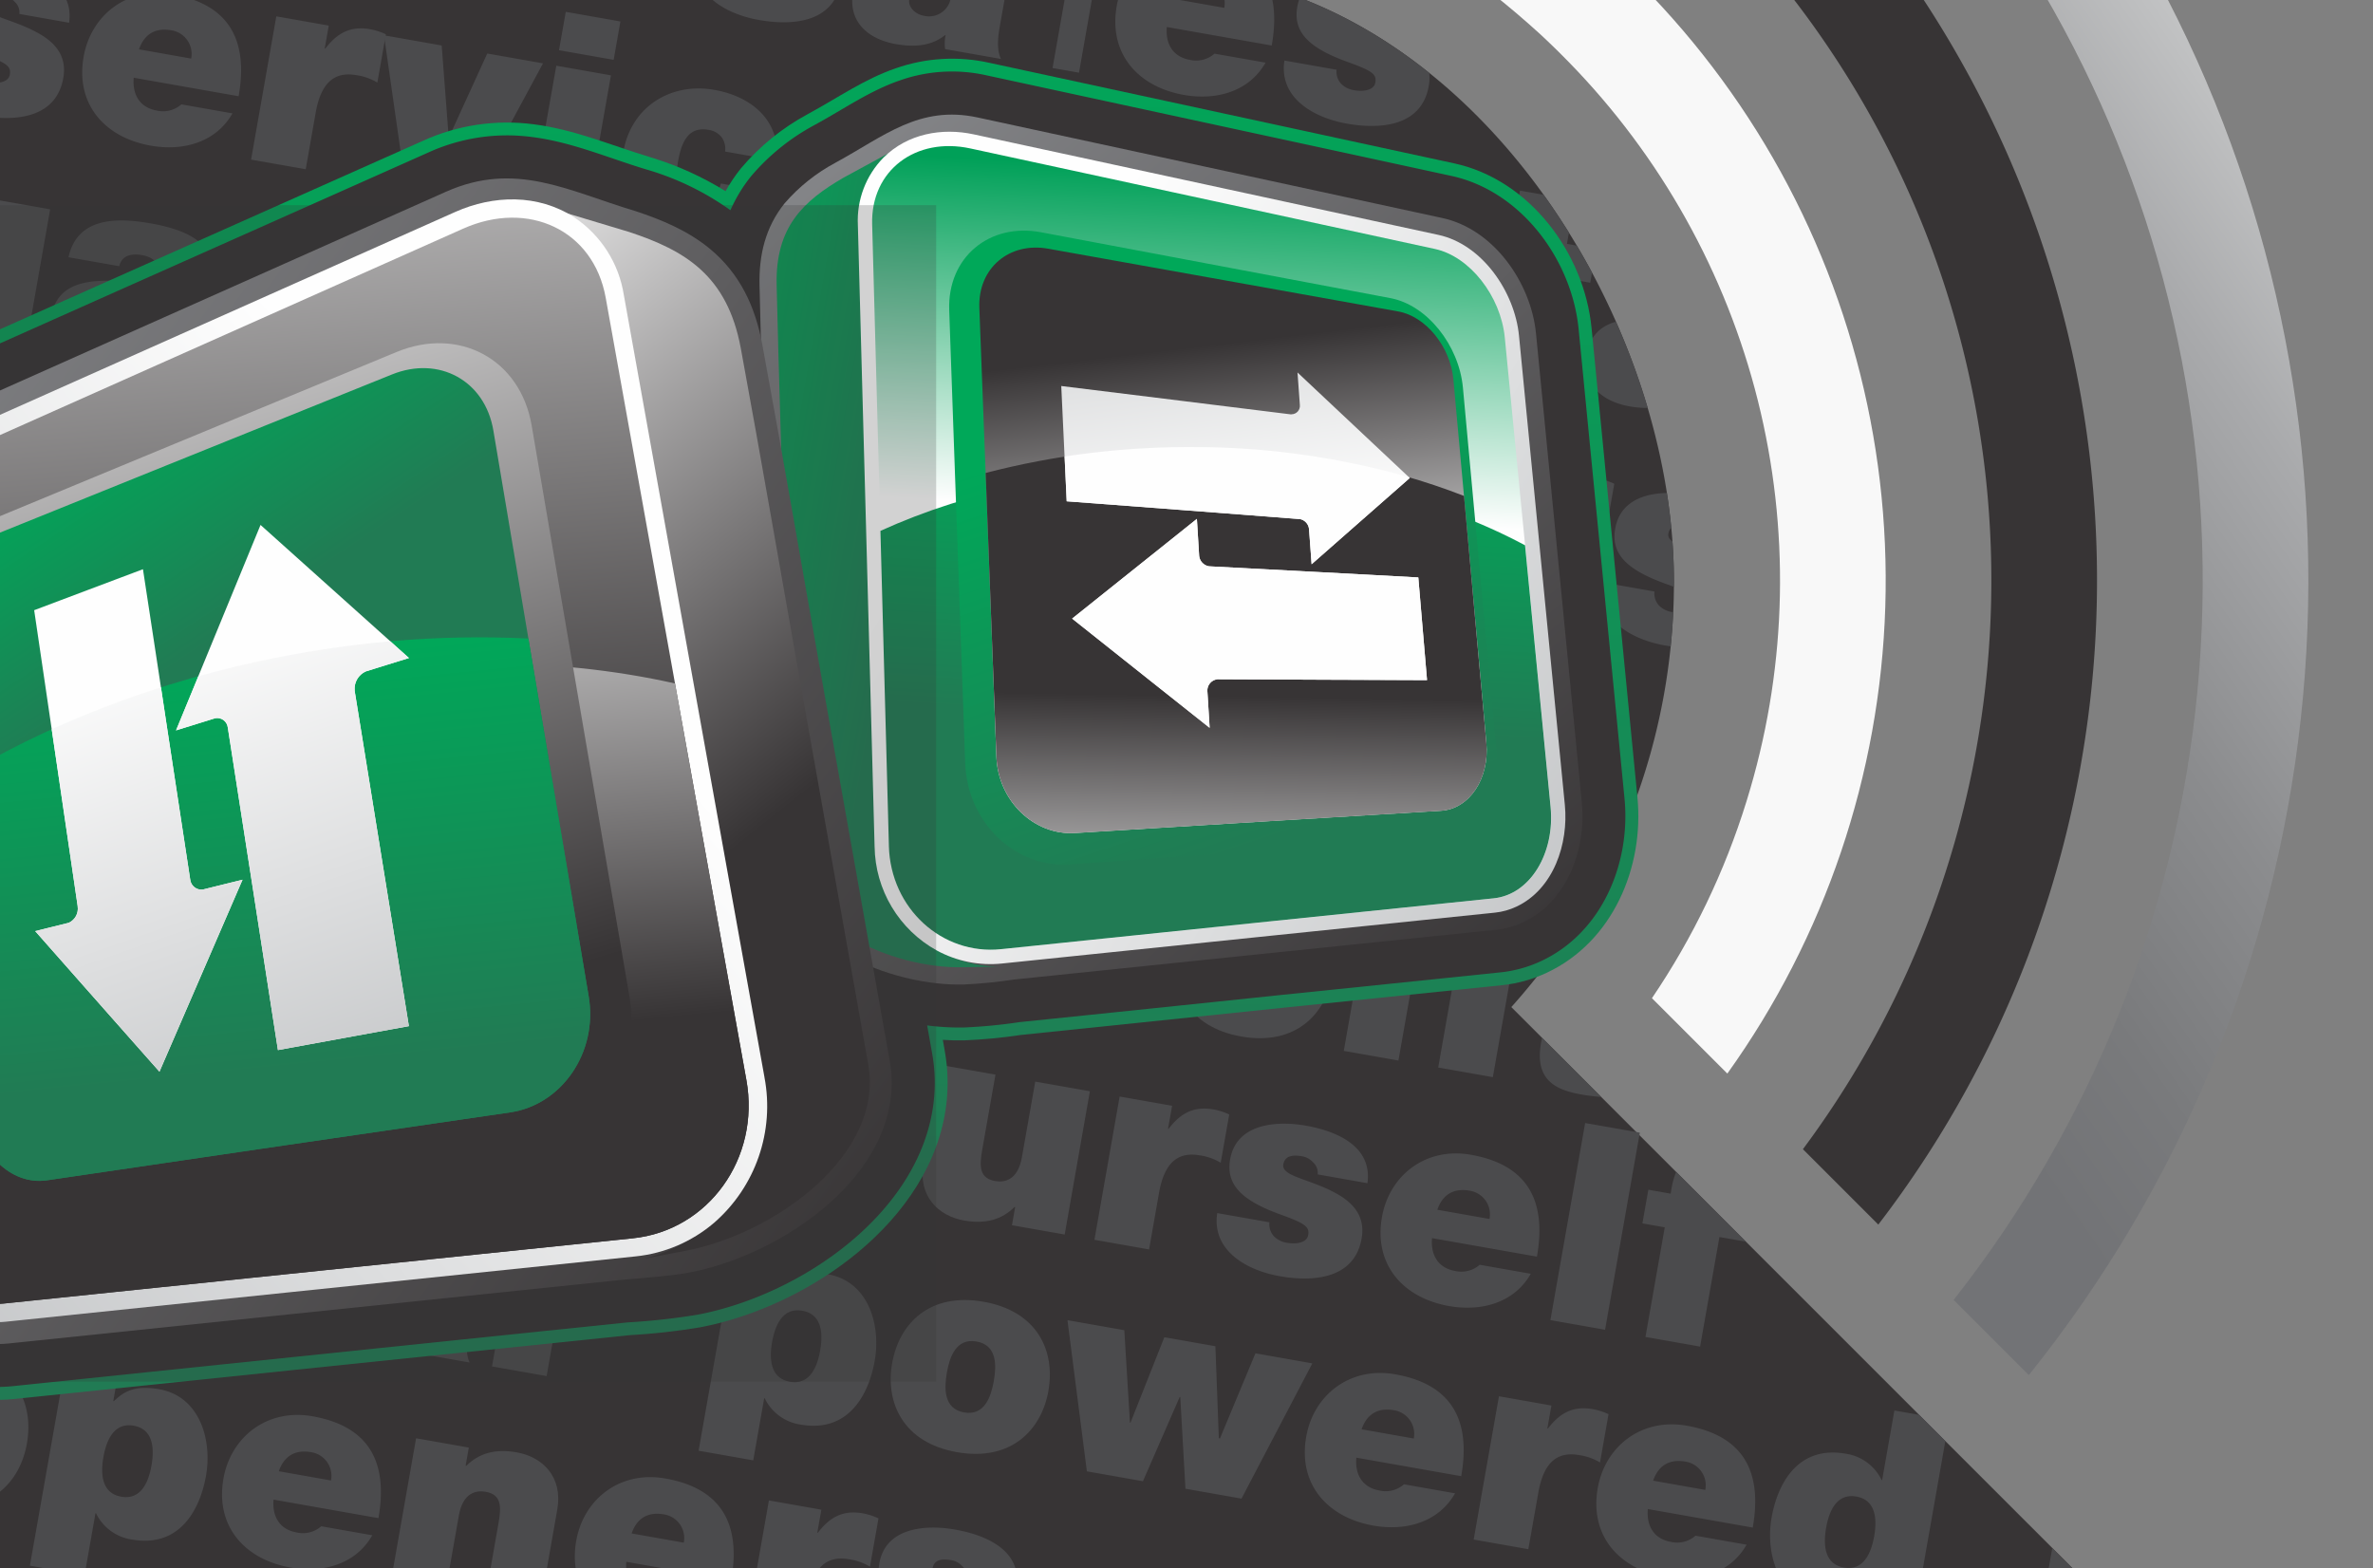 <svg xmlns="http://www.w3.org/2000/svg" xmlns:xlink="http://www.w3.org/1999/xlink" width="469" height="310" viewBox="0 0 469 310"><rect x="0" y="0" width="469" height="310" fill="#808080" stroke="none"/><defs><clipPath id="clip-path"><rect id="Rectangle_232" data-name="Rectangle 232" width="469" height="310" transform="translate(0 3852)" fill="#fff" stroke="#707070" stroke-width="1"></rect></clipPath><clipPath id="clip-path-2"><rect id="Rectangle_178" data-name="Rectangle 178" width="1778.535" height="310"></rect></clipPath><clipPath id="clip-path-3"><path id="Path_528" data-name="Path 528" d="M549.826,0a250.967,250.967,0,0,1,65.459,371.605l-14.86-14.86a230.084,230.084,0,0,0-65.835-341.5Z" transform="translate(-534.59)"></path></clipPath><linearGradient id="linear-gradient" x1="0.36" y1="0.763" x2="0.8" y2="-0.064" gradientUnits="objectBoundingBox"><stop offset="0" stop-color="#727376"></stop><stop offset="0.133" stop-color="#797a7c"></stop><stop offset="0.32" stop-color="#8b8c8e"></stop><stop offset="0.54" stop-color="#a9aaac"></stop><stop offset="0.783" stop-color="#d3d4d4"></stop><stop offset="1" stop-color="#fff"></stop></linearGradient><clipPath id="clip-path-6"><path id="Path_530" data-name="Path 530" d="M460.84,88.74a167.463,167.463,0,0,1,67.609,250.274l-14.9-14.9a146.436,146.436,0,0,0,18.659-38.82c.042-.125.076-.25.118-.383.23-.751.452-1.5.675-2.254A146.7,146.7,0,0,0,497.121,139.1l-.125-.132-.083-.083c-.591-.612-1.19-1.211-1.8-1.809L495,136.96c-.557-.55-1.113-1.092-1.677-1.628l-.181-.174c-.557-.529-1.113-1.057-1.677-1.579l-.07-.063-.146-.132c-3.019-2.741-6.115-5.392-9.329-7.9l-.056-.042c-.64-.5-1.287-.988-1.934-1.482l-.146-.111c-.64-.48-1.287-.953-1.934-1.426l-.035-.028A144.809,144.809,0,0,0,463,112.971l-.181-.1c-.7-.39-1.4-.765-2.1-1.141l-.188-.1c-4.4-2.331-8.926-4.432-13.532-6.317l-.1-.042c-.619-.25-1.238-.494-1.858-.737Z" transform="translate(-445.04 -88.74)" fill="#f8f8f8"></path></clipPath><clipPath id="clip-path-9"><path id="Path_533" data-name="Path 533" d="M366.3,339.958,518.56,492.213H52.47V135.03H295.4c59.671,0,103.041,66.03,103.041,120.761A125.756,125.756,0,0,1,366.3,339.958" transform="translate(-52.47 -135.03)"></path></clipPath><clipPath id="clip-path-11"><path id="Path_536" data-name="Path 536" d="M313.834,204.928,466.09,357.183H0V0H242.927C302.6,0,345.969,66.03,345.969,120.761a125.756,125.756,0,0,1-32.135,84.167" transform="translate(0 0)"></path></clipPath><clipPath id="clip-path-26"><path id="Path_565" data-name="Path 565" d="M313.834,204.928,466.09,357.183H0V0H242.927C302.6,0,345.969,66.03,345.969,120.761a125.756,125.756,0,0,1-32.135,84.167"></path></clipPath><clipPath id="clip-path-114"><path id="Path_736" data-name="Path 736" d="M254.141,353.114a105.184,105.184,0,0,1-11.25,1.071c-1.4.028-2.8-.007-4.2-.1l.4,2.275a35.505,35.505,0,0,1,.278,10.582C236.519,389.98,212,406.858,190.7,410.907a130.268,130.268,0,0,1-14.06,1.558q-33.05,3.412-66.1,6.853-27.686,2.87-55.364,5.747a31.976,31.976,0,0,1-10.756-.71c-16.579-3.938-27.286-19.7-29.046-36.024Q12.1,357.974,8.821,327.61q-3.1-28.844-6.22-57.681c-1.892-17.56,7.1-37.276,23.7-44.671q24.638-10.978,49.263-21.97,30.211-13.451,60.415-26.917a40.118,40.118,0,0,1,21.852-3.249c8.1,1.023,15.417,4.216,23.16,6.54.139.042.271.083.4.125a62.206,62.206,0,0,1,14.359,6.554,32.512,32.512,0,0,1,3.068-4.543,45.679,45.679,0,0,1,13.128-10.658c.118-.07.23-.132.348-.195,5.719-3.1,10.86-6.748,17.094-8.891a33.73,33.73,0,0,1,18.527-1.078L298.5,171.91q20.631,4.456,41.249,8.933c14.937,3.228,25.713,17.754,27.16,32.552q2.2,22.593,4.418,45.186,2.327,23.783,4.647,47.573c1.35,13.81-4.891,28.538-17.88,34.646a27.555,27.555,0,0,1-8.9,2.484q-21.675,2.244-43.343,4.466-25.859,2.7-51.712,5.364" transform="translate(-2.352 -160.159)"></path></clipPath><linearGradient id="linear-gradient-2" x1="0.5" y1="-0.047" x2="0.5" y2="0.831" gradientUnits="objectBoundingBox"><stop offset="0" stop-color="#00a859"></stop><stop offset="1" stop-color="#217b54"></stop></linearGradient><clipPath id="clip-path-115"><path id="Path_738" data-name="Path 738" d="M340.4,346.984q25.922-2.682,51.837-5.357l43.343-4.466a16.6,16.6,0,0,0,5.343-1.489c8.752-4.112,12.474-14.554,11.59-23.584Q450.2,288.3,447.87,264.514q-2.212-22.593-4.418-45.193c-.981-10.074-8.376-20.649-18.513-22.84q-20.631-4.456-41.249-8.933l-50.585-10.937c-11.535-2.491-18.5,3.715-28.016,8.884a.518.518,0,0,0-.083.049,35.155,35.155,0,0,0-10.06,8.028c-3.826,4.752-5.093,10.276-4.96,16.2.4,18.13,1.044,36.246,1.565,54.363q.835,29.1,1.677,58.2a18.92,18.92,0,0,0,1.016,5.614c4.55,13.358,22.771,20.28,35.968,20.036a96.115,96.115,0,0,0,10.192-1.009" transform="translate(-289.977 -176.044)"></path></clipPath><linearGradient id="linear-gradient-3" x1="0.096" y1="0.003" x2="0.923" y2="1.02" gradientUnits="objectBoundingBox"><stop offset="0" stop-color="#86878a"></stop><stop offset="1" stop-color="#373435"></stop></linearGradient><clipPath id="clip-path-116"><path id="Path_739" data-name="Path 739" d="M339.7,347.363Zm-41.61-22.29q-.856-29.794-1.677-58.2c-.536-18.52-1.162-36.615-1.565-54.342-.23-11.417,5.336-16.53,13.26-21.115l10.554-5.733h0a17.38,17.38,0,0,0-7.089,13.177c-.007.09-.014.174-.021.264-.007.125-.014.257-.021.383v-.118c0-.09-.007.181-.007.195-.007.264-.014.529-.014.793h0c-.07,19.466.946,39.69,1.412,59.219q.741,30.681,1.51,62.815c.007.23.014.459.028.689,0,.07.007.139.014.209.007.16.021.32.028.48l.021.25c.014.139.021.278.035.417.007.1.021.195.035.292.014.132.028.257.042.383.014.1.028.188.035.285.014.125.035.25.056.376.014.1.028.195.049.292l.063.376c.014.1.035.188.049.285.021.125.049.25.07.369.021.1.042.188.056.285.028.118.049.237.077.355.021.1.042.188.063.285.028.118.056.243.09.362.021.1.049.188.07.285s.063.223.09.334l.083.292c.035.118.07.237.1.348.028.09.056.174.083.264.042.125.077.243.118.369.028.083.056.167.083.243.042.118.083.243.132.362.028.083.056.167.09.25.049.132.1.257.146.383l.083.209c.07.174.139.341.209.515l.083.2c.07.153.132.306.2.459.028.056.056.118.083.174.063.132.118.257.181.39l.125.25c.049.1.1.209.16.313.042.083.09.167.132.25.056.1.111.2.167.306.042.083.09.16.132.243.056.1.111.2.174.306.049.083.1.16.146.243s.118.2.181.3c.049.077.1.16.146.237.063.1.118.188.181.278s.1.16.16.243l.188.271c.056.083.111.16.167.243s.125.174.188.257.118.16.174.243.132.174.195.257.118.153.174.23.132.174.2.257.118.153.181.223l.209.25c.063.077.125.146.188.223s.146.167.223.25.118.139.181.209c.077.09.16.174.237.257.063.063.118.132.181.195.09.1.181.188.271.278l.334.334c.083.083.167.167.25.243.063.063.125.118.195.181s.167.16.25.237l.209.188c.083.077.167.146.25.223s.139.118.216.181l.25.209c.077.063.16.125.237.188l.23.188c.083.063.167.132.25.195l.23.174c.083.063.174.132.264.195s.153.111.223.16c.09.063.174.125.264.181l.25.167.25.167c.083.056.167.1.25.16s.174.111.264.167.167.1.257.153l.257.153c.09.056.181.1.271.153s.174.1.257.146.174.1.264.139l.271.146c.09.049.174.09.264.132s.188.09.278.139.153.07.23.111c.4.188.793.362,1.2.529.07.028.146.063.216.09l.334.125c.077.028.16.063.237.09.1.035.209.077.313.111s.174.063.264.09l.313.1.264.083c.1.035.209.063.313.09l.278.083c.1.028.209.056.306.083s.188.049.285.077.2.049.306.077.195.049.292.07.209.049.313.07.188.042.278.056l.327.063c.1.021.188.035.285.049s.216.035.32.056l.292.042.313.042c.1.014.2.028.3.035s.216.028.327.035.188.021.285.028.223.021.334.028l.292.021.334.021c.09.007.188.007.285.014.216.007.438.014.654.014h.306l-7.214.132C317.458,347.773,298.492,339.167,298.089,325.072Z" transform="translate(-294.84 -185.68)"></path></clipPath><linearGradient id="linear-gradient-4" x1="-0.258" y1="0.025" x2="0.534" y2="0.521" xlink:href="#linear-gradient-2"></linearGradient><clipPath id="clip-path-117"><path id="Path_740" data-name="Path 740" d="M321.228,322.241q-.856-31.776-1.7-63.56-.793-29.668-1.607-59.344A17.756,17.756,0,0,1,323,186c4.773-4.731,11.563-5.927,17.81-4.578L391.4,192.359q20.631,4.456,41.249,8.933c8.7,1.878,15.1,11.291,15.939,19.932q2.2,22.593,4.418,45.193,2.327,23.783,4.647,47.573c.737,7.562-2.178,16.6-9.58,20.078a13.106,13.106,0,0,1-4.23,1.183q-21.664,2.244-43.336,4.466-27.039,2.786-54.063,5.587a22.21,22.21,0,0,1-12.954-2.588,23.828,23.828,0,0,1-12.258-20.475" transform="translate(-317.909 -180.903)"></path></clipPath><linearGradient id="linear-gradient-5" x1="1.153" y1="0.951" x2="0.217" y2="0.305" gradientUnits="objectBoundingBox"><stop offset="0" stop-color="#bdbfc1"></stop><stop offset="1" stop-color="#fefefe"></stop></linearGradient><clipPath id="clip-path-118"><path id="Path_741" data-name="Path 741" d="M325.289,323.323q-.877-32.517-1.7-63.56-.814-30.336-1.607-59.344c-.285-10.651,8.641-17.3,19.4-14.972l50.585,10.937c14.652,3.165,28.364,6.15,41.249,8.933,6.888,1.489,13,9.316,13.8,17.511q2.171,22.238,4.418,45.193,2.285,23.386,4.647,47.573c.9,9.169-4.042,17.33-11.208,18.075q-20.193,2.087-43.336,4.466c-16.662,1.718-34.632,3.569-54.07,5.587-11.632,1.2-21.831-8.028-22.165-20.4" transform="translate(-321.97 -184.984)"></path></clipPath><linearGradient id="linear-gradient-6" x1="0.52" y1="0.042" x2="0.502" y2="0.461" gradientUnits="objectBoundingBox"><stop offset="0" stop-color="#00a058"></stop><stop offset="1" stop-color="#fefefe"></stop></linearGradient><clipPath id="clip-path-119"><path id="Path_742" data-name="Path 742" d="M326.01,351.162q-.856-31.85-1.67-62.287c17.483-7.952,39.092-12.585,62.349-12.4,24.955.2,47.621,5.921,65.049,15.25l.4,4.133q2.285,23.386,4.647,47.566c.9,9.169-4.042,17.33-11.208,18.074q-20.193,2.087-43.336,4.466c-16.662,1.718-34.632,3.569-54.07,5.587-11.632,1.211-21.831-8.022-22.165-20.391" transform="translate(-324.34 -276.472)"></path></clipPath><linearGradient id="linear-gradient-7" x1="0.545" y1="-0.071" x2="0.498" y2="0.523" xlink:href="#linear-gradient-2"></linearGradient><clipPath id="clip-path-120"><path id="Path_743" data-name="Path 743" d="M347.033,314.288q-.824-23.313-1.621-45.9c-.522-14.777-1.03-29.359-1.538-43.656-.369-10.484,7.959-17.323,18.137-15.41q19.6,3.684,37.2,7.006,16.728,3.141,31.884,6.018c7.194,1.357,13.525,9.26,14.311,17.7q1.607,17.24,3.221,34.945,1.659,17.928,3.367,36.365c.856,9.218-4.341,17.247-11.8,17.775q-15.747,1.117-33.234,2.345-18.492,1.315-39.2,2.8c-10.8.765-20.315-8.272-20.725-19.988" transform="translate(-343.863 -208.999)"></path></clipPath><linearGradient id="linear-gradient-8" x1="0.435" y1="0.274" x2="0.627" y2="0.943" xlink:href="#linear-gradient-2"></linearGradient><clipPath id="clip-path-121"><path id="Path_744" data-name="Path 744" d="M355.8,314.447c-.577-15.375-1.162-30.556-1.718-45.444q-.824-21.977-1.649-43.259c-.3-7.875,5.92-13.072,13.573-11.709q19.65,3.506,37.276,6.672,16.76,3,31.933,5.733c5.475.981,10.324,6.978,10.909,13.434q1.586,17.365,3.2,35.2c1.092,12.043,2.185,24.294,3.312,36.657.64,7.006-3.339,13.065-9.009,13.4q-15.737.939-33.185,2-18.44,1.117-39.113,2.393c-8.07.5-15.194-6.331-15.528-15.076" transform="translate(-352.425 -213.818)"></path></clipPath><linearGradient id="linear-gradient-9" x1="0.467" y1="0.172" x2="0.524" y2="0.737" gradientUnits="objectBoundingBox"><stop offset="0" stop-color="#373435"></stop><stop offset="1" stop-color="#fff"></stop></linearGradient><clipPath id="clip-path-122"><path id="Path_745" data-name="Path 745" d="M356.352,331.7c-.577-15.375-1.162-30.556-1.718-45.444q-.2-5.343-.4-10.644a158.792,158.792,0,0,1,41.7-5.1c19.473.153,37.554,3.673,52.839,9.642l1.106,12.189c1.092,12.043,2.185,24.294,3.312,36.657.64,7.006-3.339,13.065-9.009,13.4q-15.747.939-33.185,2-18.44,1.117-39.113,2.393c-8.07.487-15.194-6.345-15.528-15.09" transform="translate(-354.23 -270.502)"></path></clipPath><linearGradient id="linear-gradient-10" x1="0.497" y1="0.642" x2="0.482" y2="1.387" xlink:href="#linear-gradient-9"></linearGradient><clipPath id="clip-path-123"><path id="Path_746" data-name="Path 746" d="M406.516,309.931q11.229.052,21.741.1,10.175.031,19.744.077c-.577-6.8-1.155-13.587-1.725-20.294-6.338-.348-12.857-.7-19.591-1.057q-10.425-.553-21.553-1.134c-.083-.007-.167-.007-.244-.014a2.333,2.333,0,0,1-1.927-2.087c-.146-2.435-.292-4.842-.445-7.284q-11.792,9.434-24.656,19.709,13.973,11.124,27.174,21.588c-.146-2.421-.292-4.828-.445-7.249a2.221,2.221,0,0,1,1.92-2.338c.007,0,.007,0,.007-.014m14.672-52.338q-10.467-1.3-21.609-2.678-11.542-1.43-23.87-2.943.543,11.291,1.071,22.791,12.46.929,24.1,1.823,11.26.856,21.8,1.677c.083.007.16.007.23.014a2.24,2.24,0,0,1,1.767,2.011c.174,2.3.341,4.613.508,6.915q10.081-8.87,19.4-17.052Q433.774,260,422.4,249.3c.16,2.143.306,4.272.466,6.414a1.663,1.663,0,0,1-1.684,1.851Z" transform="translate(-375.71 -249.3)"></path></clipPath><linearGradient id="linear-gradient-11" x1="0.359" y1="-0.553" x2="0.492" y2="0.438" xlink:href="#linear-gradient-5"></linearGradient><clipPath id="clip-path-124"><path id="Path_748" data-name="Path 748" d="M180.458,411.829q-33.112,3.423-66.224,6.867-27.686,2.87-55.364,5.747a21.237,21.237,0,0,1-7.068-.466C39.786,421.117,32.418,409.04,31.173,397.5Q27.9,367.148,24.619,336.79q-3.1-28.844-6.22-57.681c-1.384-12.857,5.113-28.016,17.219-33.408q24.638-10.978,49.263-21.97,30.211-13.452,60.415-26.917c13.782-6.136,24.106-.195,37.346,3.778.042.014.077.021.118.035,5.218,1.718,10.366,3.875,14.666,7.409,6.018,4.947,9.037,11.521,10.415,18.972,4.216,22.777,8.112,45.6,12.168,68.409q6.512,36.619,13.031,73.237a24.42,24.42,0,0,1,.195,7.291c-2.212,17.9-23.209,31.328-39.781,34.472-1.781.341-3.889.668-13,1.412" transform="translate(-18.216 -194.171)"></path></clipPath><linearGradient id="linear-gradient-12" x1="-0.001" y1="0.104" x2="1.02" y2="0.911" xlink:href="#linear-gradient-3"></linearGradient><clipPath id="clip-path-125"><path id="Path_749" data-name="Path 749" d="M247.536,410.775h0l.042-.007h-.014ZM293.78,372q-6.668-37.5-13.031-73.237c-4.146-23.306-8.063-46.1-12.168-68.374-2.678-14.345-10.971-19.278-22.075-22.944L231.82,203.03h0a22.14,22.14,0,0,1,12.293,14.631c.028.111.063.216.09.327l.125.48-.035-.146c-.028-.111.056.23.056.237.083.327.153.654.223.988v.007c5.141,24.329,9.135,49.9,13.622,74.441q7.054,38.57,14.436,78.963c.056.292.1.577.146.87.014.09.028.174.042.264.028.2.063.4.09.605.014.111.028.216.042.32.021.174.042.355.063.529.014.125.028.25.035.376.014.167.035.327.049.494.007.125.021.244.028.369.014.16.021.327.035.487l.021.376.021.48c.007.125.007.243.007.369.007.16.007.32.007.48v.369c0,.153,0,.313-.007.466,0,.125-.007.25-.007.376-.007.16-.007.313-.014.473-.007.125-.014.25-.014.376-.007.146-.014.292-.028.438s-.014.264-.028.39c-.014.153-.028.313-.042.466-.014.118-.021.23-.035.348-.014.167-.035.327-.056.494-.014.111-.028.223-.035.327-.021.16-.042.327-.07.487-.014.111-.028.223-.049.334l-.083.522c-.014.09-.028.188-.049.278-.042.23-.083.466-.132.7l-.056.278c-.042.209-.09.417-.132.626-.021.083-.042.16-.056.244-.042.181-.083.355-.132.536-.028.118-.063.23-.09.348-.035.146-.077.285-.118.431-.035.118-.07.237-.1.348-.042.139-.083.285-.125.424l-.1.334c-.042.139-.09.285-.139.424-.035.111-.077.23-.118.341l-.146.417c-.042.111-.083.223-.125.341s-.1.264-.153.4-.09.23-.139.348-.1.257-.16.39-.1.237-.146.348l-.167.376c-.049.118-.1.23-.153.348s-.118.25-.174.376-.1.223-.16.334l-.188.376c-.056.111-.111.223-.167.327-.063.125-.132.244-.195.369s-.118.216-.174.327l-.209.376c-.056.1-.118.209-.174.306-.077.132-.153.257-.23.383-.056.1-.111.195-.174.285-.09.139-.174.278-.264.417-.111.167-.216.341-.334.508-.083.125-.167.25-.25.369-.063.09-.132.181-.195.278-.083.118-.167.244-.257.362-.07.1-.139.195-.216.285-.083.111-.167.23-.25.341s-.146.188-.223.285-.167.216-.257.327-.16.2-.244.3-.16.195-.243.292-.174.209-.264.313l-.237.278c-.09.1-.188.209-.278.306s-.16.174-.237.257l-.278.3-.264.278-.271.271c-.09.09-.181.181-.271.264s-.195.188-.292.278-.188.174-.278.257l-.278.257c-.1.09-.2.174-.3.264s-.188.167-.285.25-.195.167-.292.243-.2.167-.3.25-.195.16-.3.237-.209.167-.313.243c-.083.07-.174.132-.257.195-.445.334-.9.661-1.364.967l-.25.167c-.125.083-.257.167-.383.243-.09.056-.181.118-.271.174-.118.076-.244.146-.362.223s-.2.125-.306.181-.243.139-.369.209c-.1.056-.2.118-.306.174s-.244.132-.369.195-.216.118-.327.174-.243.125-.362.188l-.334.167c-.118.056-.243.118-.362.174s-.237.111-.348.16-.243.111-.369.167l-.334.146c-.132.056-.257.111-.39.16-.111.049-.23.09-.348.139s-.257.1-.39.153-.237.09-.355.132-.25.09-.383.139-.243.083-.369.125-.264.09-.4.132-.237.07-.348.1l-.41.125-.362.1c-.139.035-.271.077-.41.111-.118.028-.237.056-.348.083q-.407.1-.814.188l-.376.083,9.058-1.725C275.455,405.467,296.931,389.737,293.78,372Z" transform="translate(-231.82 -203.03)"></path></clipPath><linearGradient id="linear-gradient-13" x1="0.528" y1="0.612" x2="0.32" y2="-0.228" xlink:href="#linear-gradient-9"></linearGradient><clipPath id="clip-path-126"><path id="Path_750" data-name="Path 750" d="M210.181,373.609q-7.19-39.979-14.387-79.951-6.721-37.318-13.406-74.649a22.666,22.666,0,0,0-9.823-15.354c-7.2-4.668-15.994-4.383-23.459-1.064q-30.211,13.452-60.415,26.917-24.638,10.968-49.263,21.97c-10.387,4.626-15.946,18.068-14.756,29.1q3.11,28.844,6.22,57.681,3.266,30.357,6.554,60.714c1.044,9.649,7.041,20.189,17.2,22.611a16.664,16.664,0,0,0,5.593.369q27.686-2.87,55.364-5.747,34.531-3.579,69.07-7.159a28.41,28.41,0,0,0,15.528-6.623,30.544,30.544,0,0,0,9.976-28.816" transform="translate(-24.512 -200.12)"></path></clipPath><linearGradient id="linear-gradient-14" x1="-0.036" y1="1.058" x2="0.689" y2="0.304" xlink:href="#linear-gradient-5"></linearGradient><clipPath id="clip-path-127"><path id="Path_751" data-name="Path 751" d="M208.185,375.733q-7.357-40.9-14.387-79.944-6.867-38.153-13.413-74.649c-2.407-13.4-15.306-19.375-28.155-13.657q-32.4,14.432-60.415,26.917c-17.5,7.792-33.874,15.118-49.263,21.97-8.23,3.666-13.831,15.048-12.7,25.512q3.058,28.374,6.22,57.681,3.214,29.846,6.554,60.714c1.266,11.709,9.559,20.621,18.715,19.675q25.8-2.672,55.364-5.747c21.282-2.212,44.233-4.6,69.07-7.159,14.853-1.544,25.212-15.758,22.416-31.314" transform="translate(-29.703 -205.319)"></path></clipPath><linearGradient id="linear-gradient-15" x1="0.507" y1="0.601" x2="0.438" y2="-0.385" xlink:href="#linear-gradient-9"></linearGradient><clipPath id="clip-path-128"><path id="Path_752" data-name="Path 752" d="M210.719,414.259q-7.2-40.062-14.1-78.351c-23.932-5.371-52.164-5.51-81.2.807C84.267,343.5,57.405,356.577,38.03,372.808l.57,5.273q3.214,29.846,6.554,60.714c1.266,11.709,9.559,20.621,18.715,19.675q25.8-2.672,55.364-5.747c21.282-2.205,44.233-4.6,69.07-7.159,14.853-1.538,25.212-15.751,22.416-31.307" transform="translate(-38.03 -331.925)"></path></clipPath><linearGradient id="linear-gradient-16" x1="0.514" y1="0.606" x2="0.389" y2="-0.332" xlink:href="#linear-gradient-9"></linearGradient><clipPath id="clip-path-129"><path id="Path_753" data-name="Path 753" d="M190.715,370.093q-5.03-29.376-9.9-57.834-4.78-27.936-9.42-55.01c-2.261-13.211-14.45-19.584-26.687-14.526q-23.553,9.736-44.7,18.492-20.1,8.317-38.313,15.869c-8.641,3.583-14.506,15.125-13.295,25.88q2.473,21.977,5.051,44.553,2.588,22.854,5.246,46.362c1.329,11.757,9.907,20.44,19.375,19.146q19.984-2.724,42.167-5.76,23.47-3.193,49.757-6.755c13.692-1.858,23.251-15.653,20.718-30.416" transform="translate(-48.243 -240.991)"></path></clipPath><linearGradient id="linear-gradient-17" x1="0.573" y1="0.799" x2="0.312" y2="-0.274" xlink:href="#linear-gradient-9"></linearGradient><clipPath id="clip-path-130"><path id="Path_754" data-name="Path 754" d="M183.523,372.225c-3.27-19.382-6.484-38.521-9.656-57.292q-4.675-27.707-9.183-54.537c-1.67-9.928-10.8-14.8-20.016-11.09q-23.658,9.528-44.887,18.1-20.172,8.14-38.445,15.528c-6.6,2.665-11.1,11.43-10.15,19.661q2.536,22.134,5.148,44.866c1.76,15.347,3.583,30.952,5.385,46.724,1.023,8.926,7.576,15.466,14.749,14.408q19.932-2.943,42.021-6.185,23.344-3.433,49.534-7.242c10.22-1.51,17.365-11.917,15.5-22.944" transform="translate(-51.06 -248.067)"></path></clipPath><linearGradient id="linear-gradient-18" x1="0.266" y1="0.074" x2="0.419" y2="0.353" xlink:href="#linear-gradient-2"></linearGradient><clipPath id="clip-path-131"><path id="Path_755" data-name="Path 755" d="M185.05,395.491c-3.27-19.382-6.484-38.521-9.656-57.292q-1.137-6.731-2.261-13.42a202.9,202.9,0,0,0-53.479,4.536C95.346,334.6,73.647,343.73,56.08,355.2l1.781,15.528c1.76,15.347,3.583,30.952,5.385,46.717,1.023,8.926,7.576,15.466,14.749,14.408q19.932-2.943,42.021-6.185,23.344-3.433,49.534-7.242c10.22-1.5,17.365-11.91,15.5-22.937" transform="translate(-56.08 -324.526)"></path></clipPath><linearGradient id="linear-gradient-19" x1="0.444" y1="0.034" x2="0.535" y2="0.789" xlink:href="#linear-gradient-2"></linearGradient><clipPath id="clip-path-132"><path id="Path_757" data-name="Path 757" d="M109.078,334.767a196.907,196.907,0,0,0-21.595,8.286L88.3,348.6q2.15,14.683,4.327,29.484H92.61a3.066,3.066,0,0,1-1.774,3.228c-2.219.55-4.432,1.092-6.616,1.642q11.9,13.462,24.552,27.773,8.035-18.544,16.419-37.937-3.955.971-7.848,1.941a2.238,2.238,0,0,1-2.484-1.941c-.021-.118-.035-.23-.056-.334v-.014q-2.338-15.424-4.682-30.729Zm38.271.626c1.774,10.9,3.541,21.9,5.322,32.921q2.692,16.614,5.406,33.422-13.347,2.421-25.88,4.731-2.5-16.06-4.96-31.94c-1.642-10.54-3.27-21.059-4.9-31.488-.014-.111-.035-.216-.056-.341a2.1,2.1,0,0,0-2.525-1.809q-3.893,1.2-7.7,2.393l4.411-10.707q5.76-1.607,11.751-2.908a211.712,211.712,0,0,1,26.173-4.007l3.708,3.319q-4.31,1.325-8.522,2.644a3.742,3.742,0,0,0-2.205,3.771C147.362,335.386,147.362,335.386,147.349,335.393Z" transform="translate(-84.22 -325.66)"></path></clipPath><linearGradient id="linear-gradient-20" x1="0.743" y1="1.296" x2="0.336" y2="-0.037" xlink:href="#linear-gradient-5"></linearGradient></defs><g id="Mask_Group_6" data-name="Mask Group 6" transform="translate(0 -3852)" clip-path="url(#clip-path)"><g id="Group_711" data-name="Group 711"><g id="Group_564" data-name="Group 564" transform="translate(-14.2 3852)"><g id="Group_453" data-name="Group 453" clip-path="url(#clip-path-2)"><g id="Group_452" data-name="Group 452" transform="translate(334.482 -99.82)" clip-path="url(#clip-path-3)"><rect id="Rectangle_177" data-name="Rectangle 177" width="135.948" height="371.605" transform="translate(-0.007)" fill="url(#linear-gradient)"></rect></g></g><g id="Group_454" data-name="Group 454" clip-path="url(#clip-path-2)"><path id="Path_529" data-name="Path 529" d="M505.763,43.96a209.2,209.2,0,0,1,66.294,311.274l-14.9-14.9a188.35,188.35,0,0,0-66.871-280.9Z" transform="translate(-186.628 -113.197)" fill="#373435" fill-rule="evenodd"></path></g><g id="Group_456" data-name="Group 456" clip-path="url(#clip-path-2)"><g id="Group_455" data-name="Group 455" transform="translate(272.182 -38.083)" clip-path="url(#clip-path-6)"><path id="Path_758" data-name="Path 758" d="M0,0H114.715V250.281H0Z" transform="translate(-0.007)" fill="#f8f8f8"></path></g></g><g id="Group_457" data-name="Group 457" clip-path="url(#clip-path-2)"><path id="Path_531" data-name="Path 531" d="M366.3,339.958,518.56,492.213H52.47V135.03H295.4c59.671,0,103.041,66.03,103.041,120.761A125.756,125.756,0,0,1,366.3,339.958" transform="translate(-53.402 -140.909)" fill="#373435" fill-rule="evenodd"></path></g><g id="Group_563" data-name="Group 563" clip-path="url(#clip-path-2)"><g id="Group_458" data-name="Group 458" transform="translate(-0.932 -5.879)" clip-path="url(#clip-path-9)"><path id="Path_532" data-name="Path 532" d="M301.682,117.594c1.009-7.3-6.06-10.3-12.175-11.375-5.677-1-13.692-.5-14.958,6.644-.856,4.856,2.011,8.063,10,10.937,4.863,1.76,5.7,2.414,5.42,4.049s-2.623,1.788-4.042,1.538a4.542,4.542,0,0,1-2.748-1.329,3.521,3.521,0,0,1-.87-2.741L272,123.5c-1.127,7.34,5.712,11.305,12.37,12.474,6.874,1.211,14.777.41,16.161-7.444.821-4.64-1.969-7.326-5.371-9.107-3.388-1.837-7.444-2.776-9.107-3.854-.55-.376-1.141-.877-.995-1.7.327-1.858,2.129-1.871,3.659-1.607a3.812,3.812,0,0,1,2.254,1.238,2.765,2.765,0,0,1,.877,2.352Z" transform="translate(-119.233 -126.144)" fill="#4b4b4d"></path></g><g id="Group_459" data-name="Group 459" transform="translate(-0.932 -5.879)" clip-path="url(#clip-path-9)"><path id="Path_534" data-name="Path 534" d="M347.572,127.971c.96-5.454,2.059-11.055-11.472-13.441-6.714-1.183-14.471-1.2-16.2,6.707L329.935,123c.264-1.19,1.217-2.769,4.55-2.178,1.746.306,3.423,1.336,3.082,3.242-.32,1.8-1.865,1.976-3.388,1.99-5.691.063-16.113-2.108-17.692,6.839-1.051,5.948,3.019,9.364,8.474,10.324,3.492.612,6.957.438,9.705-1.774l.111.021a7.685,7.685,0,0,0-.09,2.741l11.02,1.941c-.884-2.011-.57-4.432-.195-6.561ZM335.821,134a4.349,4.349,0,0,1-5.308,3.618c-1.962-.348-3.152-1.906-2.922-3.214.334-1.906,1.7-2.289,4.2-2.414a18.822,18.822,0,0,0,4.494-.612Z" transform="translate(-132.758 -128.618)" fill="#4b4b4d"></path></g><g id="Group_460" data-name="Group 460" transform="translate(186.352 216.963) rotate(-80.003)" clip-path="url(#clip-path-11)"><rect id="Rectangle_183" data-name="Rectangle 183" width="39.558" height="10.971" transform="translate(206.653 -5.663)" fill="#4b4b4d"></rect></g><g id="Group_461" data-name="Group 461" transform="translate(-0.932 -5.879)" clip-path="url(#clip-path-9)"><path id="Path_537" data-name="Path 537" d="M421.979,147.488c1.941-11.02-1.809-18.151-13.044-20.134-8.947-1.579-16.133,4.077-17.588,12.314-1.663,9.441,4.216,15.987,13.267,17.587,6.435,1.134,12.885-.654,16.147-6.38L410.667,149.1a5.476,5.476,0,0,1-4.884,1.217c-3.381-.6-4.835-3.214-4.536-6.484Zm-19.689-9.267c1.03-2.971,3.186-4.334,6.4-3.764a4.724,4.724,0,0,1,3.91,5.587Z" transform="translate(-155.502 -132.614)" fill="#4b4b4d"></path></g><g id="Group_462" data-name="Group 462" transform="translate(-0.932 -5.879)" clip-path="url(#clip-path-9)"><path id="Path_539" data-name="Path 539" d="M468.732,147.054c1.009-7.3-6.06-10.3-12.175-11.375-5.677-1-13.692-.5-14.958,6.644-.856,4.856,2.011,8.063,10,10.93,4.863,1.76,5.7,2.414,5.42,4.049s-2.623,1.788-4.042,1.538a4.542,4.542,0,0,1-2.748-1.329,3.521,3.521,0,0,1-.87-2.741l-10.31-1.816c-1.127,7.34,5.712,11.305,12.37,12.474,6.874,1.211,14.777.41,16.161-7.444.821-4.64-1.969-7.326-5.371-9.107-3.388-1.837-7.444-2.776-9.107-3.854-.55-.376-1.141-.877-.995-1.7.327-1.858,2.129-1.871,3.659-1.607a3.812,3.812,0,0,1,2.254,1.238,2.765,2.765,0,0,1,.877,2.352Z" transform="translate(-170.065 -135.109)" fill="#4b4b4d"></path></g><g id="Group_463" data-name="Group 463" transform="translate(-0.932 -5.879)" clip-path="url(#clip-path-9)"><path id="Path_541" data-name="Path 541" d="M80.812,144.8c1.009-7.3-6.06-10.3-12.175-11.375-5.677-1-13.692-.5-14.958,6.644-.856,4.856,2.011,8.063,10,10.93,4.863,1.76,5.7,2.414,5.42,4.049s-2.623,1.788-4.042,1.538a4.542,4.542,0,0,1-2.748-1.329,3.521,3.521,0,0,1-.87-2.741L51.126,150.7c-1.127,7.34,5.712,11.305,12.37,12.474,6.874,1.211,14.777.41,16.168-7.444.821-4.64-1.969-7.326-5.371-9.107-3.388-1.837-7.444-2.776-9.107-3.854-.55-.376-1.141-.877-.995-1.7.327-1.858,2.129-1.871,3.659-1.607a3.785,3.785,0,0,1,2.254,1.245,2.765,2.765,0,0,1,.877,2.352Z" transform="translate(-52.024 -134.424)" fill="#4b4b4d"></path></g><g id="Group_464" data-name="Group 464" transform="translate(-0.932 -5.879)" clip-path="url(#clip-path-9)"><path id="Path_543" data-name="Path 543" d="M128.489,161.9c1.941-11.02-1.809-18.151-13.045-20.134-8.947-1.579-16.133,4.077-17.587,12.314-1.663,9.441,4.216,15.987,13.267,17.587,6.435,1.134,12.885-.654,16.147-6.38l-10.095-1.781a5.476,5.476,0,0,1-4.884,1.217c-3.381-.6-4.835-3.214-4.536-6.484ZM108.8,152.631c1.03-2.971,3.186-4.334,6.4-3.764a4.724,4.724,0,0,1,3.91,5.587Z" transform="translate(-66.195 -136.999)" fill="#4b4b4d"></path></g><g id="Group_465" data-name="Group 465" transform="translate(-0.932 -5.879)" clip-path="url(#clip-path-9)"><path id="Path_545" data-name="Path 545" d="M145.55,176.445l10.8,1.906,1.969-11.187c1.071-6.06,3.8-8.161,8.056-7.409a10.983,10.983,0,0,1,4.133,1.461l1.684-9.545a12.725,12.725,0,0,0-3.089-.995c-3.931-.7-6.547.758-8.891,3.833l-.111-.021.8-4.529-10.366-1.83Z" transform="translate(-80.794 -139.016)" fill="#4b4b4d"></path></g><g id="Group_466" data-name="Group 466" transform="translate(-0.932 -5.879)" clip-path="url(#clip-path-9)"><path id="Path_547" data-name="Path 547" d="M214.735,159.058l-11.02-1.941L196.2,173.57l-.111-.021-1.377-18.019-11.4-2.011,4.279,29.95,12.773,2.254Z" transform="translate(-92.284 -140.656)" fill="#4b4b4d"></path></g><g id="Group_467" data-name="Group 467" transform="translate(-0.932 -5.879)" clip-path="url(#clip-path-9)"><path id="Path_549" data-name="Path 549" d="M242.741,148.756l-10.8-1.906-1.336,7.583,10.8,1.906ZM225.07,185.81l10.8,1.906,5-28.315-10.8-1.906Z" transform="translate(-104.991 -138.627)" fill="#4b4b4d"></path></g><g id="Group_468" data-name="Group 468" transform="translate(-0.932 -5.879)" clip-path="url(#clip-path-9)"><path id="Path_551" data-name="Path 551" d="M281.546,182.887c.724-7.917-4.96-12.69-12.384-14-8.509-1.5-16.377,3.242-17.956,12.189s4.2,16.043,12.718,17.546c7.639,1.35,14.457-1.892,16.85-9.406l-10.31-1.816a4.414,4.414,0,0,1-4.933,3.409c-4.146-.73-4.119-4.383-3.513-7.82s1.844-6.929,5.99-6.2a4.015,4.015,0,0,1,2.567,1.405,3.9,3.9,0,0,1,.73,2.887Z" transform="translate(-112.865 -145.25)" fill="#4b4b4d"></path></g><g id="Group_469" data-name="Group 469" transform="translate(-0.932 -5.879)" clip-path="url(#clip-path-9)"><path id="Path_553" data-name="Path 553" d="M329.729,197.378c1.941-11.02-1.809-18.151-13.044-20.134-8.947-1.579-16.133,4.077-17.588,12.314-1.663,9.441,4.216,15.987,13.267,17.587,6.435,1.134,12.885-.654,16.147-6.38l-10.095-1.781a5.476,5.476,0,0,1-4.884,1.217c-3.381-.6-4.835-3.214-4.536-6.484Zm-19.689-9.267c1.03-2.971,3.186-4.334,6.4-3.764a4.724,4.724,0,0,1,3.91,5.587Z" transform="translate(-127.431 -147.795)" fill="#4b4b4d"></path></g><g id="Group_470" data-name="Group 470" transform="translate(-0.932 -5.879)" clip-path="url(#clip-path-9)"><path id="Path_555" data-name="Path 555" d="M390.968,174.9l-10.8-1.906-1.336,7.583,10.8,1.906ZM373.29,211.95l10.8,1.906,5-28.315-10.8-1.906Z" transform="translate(-150.093 -146.581)" fill="#4b4b4d"></path></g><g id="Group_471" data-name="Group 471" transform="translate(-0.932 -5.879)" clip-path="url(#clip-path-9)"><path id="Path_557" data-name="Path 557" d="M397.68,220.905l10.8,1.906,2.637-14.951c.8-4.529,3.416-5.023,5.273-4.7,3.165.557,3.145,2.915,2.567,6.192L416.346,224.2l10.8,1.906,3.423-19.424c1.148-6.491-2.943-10.422-8.022-11.312-4.313-.758-7.465.2-9.983,2.685l-.111-.021.633-3.6-10.422-1.837Z" transform="translate(-157.515 -152.545)" fill="#4b4b4d"></path></g><g id="Group_472" data-name="Group 472" transform="translate(-0.932 -5.879)" clip-path="url(#clip-path-9)"><path id="Path_559" data-name="Path 559" d="M478.2,214.874c1.009-7.3-6.06-10.3-12.175-11.375-5.677-1-13.692-.5-14.958,6.644-.856,4.856,2.011,8.063,10,10.93,4.863,1.76,5.7,2.414,5.42,4.049s-2.623,1.788-4.042,1.538a4.542,4.542,0,0,1-2.748-1.329,3.521,3.521,0,0,1-.87-2.741l-10.31-1.816c-1.127,7.34,5.712,11.305,12.37,12.474,6.874,1.211,14.777.41,16.168-7.444.821-4.64-1.969-7.326-5.371-9.107-3.388-1.837-7.444-2.776-9.107-3.854-.55-.376-1.141-.877-.995-1.7.327-1.858,2.129-1.871,3.659-1.607a3.785,3.785,0,0,1,2.254,1.245,2.765,2.765,0,0,1,.877,2.352Z" transform="translate(-172.947 -155.746)" fill="#4b4b4d"></path></g><g id="Group_473" data-name="Group 473" transform="translate(-0.932 -5.879)" clip-path="url(#clip-path-9)"><path id="Path_561" data-name="Path 561" d="M513.547,199.546l-10.8-1.906-1.517,8.62-4.8-.849-1.176,6.658,4.8.849-2.386,13.532c-1.364,7.75,3.583,9.35,8.168,10.157,2.289.4,4.807.508,6.985.9l1.44-8.182a18.569,18.569,0,0,1-2.484-.271c-2.727-.48-3.124-1.732-2.665-4.355l1.739-9.879,5.781,1.023,1.176-6.658-5.781-1.023Z" transform="translate(-187.204 -154.082)" fill="#4b4b4d"></path></g><g id="Group_474" data-name="Group 474" transform="translate(-0.932 -5.879)" clip-path="url(#clip-path-9)"><path id="Path_563" data-name="Path 563" d="M556,230.881c.96-5.454,2.059-11.055-11.472-13.441-6.714-1.183-14.471-1.2-16.2,6.707l10.039,1.767c.264-1.19,1.217-2.769,4.55-2.178,1.746.306,3.423,1.336,3.082,3.242-.32,1.8-1.865,1.976-3.388,1.99-5.691.063-16.113-2.108-17.692,6.839-1.05,5.948,3.019,9.364,8.474,10.324,3.492.612,6.957.438,9.705-1.774l.111.021a7.683,7.683,0,0,0-.09,2.741l11.02,1.941c-.884-2.011-.57-4.432-.195-6.561Zm-11.75,6.025a4.349,4.349,0,0,1-5.308,3.618c-1.962-.348-3.152-1.906-2.922-3.214.334-1.906,1.7-2.289,4.2-2.414a18.822,18.822,0,0,0,4.494-.612Z" transform="translate(-196.182 -159.933)" fill="#4b4b4d"></path></g><g id="Group_475" data-name="Group 475" transform="translate(235.673 418.934) rotate(-80.003)" clip-path="url(#clip-path-26)"><rect id="Rectangle_184" data-name="Rectangle 184" width="39.558" height="10.971" transform="translate(351.659 65.932)" fill="#4b4b4d"></rect></g><g id="Group_476" data-name="Group 476" transform="translate(246.891 438.364) rotate(-80.003)" clip-path="url(#clip-path-11)"><rect id="Rectangle_185" data-name="Rectangle 185" width="39.558" height="10.971" transform="translate(368.85 68.966)" fill="#4b4b4d"></rect></g><g id="Group_477" data-name="Group 477" transform="translate(-0.932 -5.879)" clip-path="url(#clip-path-9)"><path id="Path_567" data-name="Path 567" d="M653.332,248.041c.96-5.454,2.059-11.055-11.472-13.441-6.714-1.183-14.471-1.2-16.2,6.707l10.039,1.767c.264-1.19,1.217-2.769,4.55-2.178,1.746.306,3.423,1.336,3.082,3.242-.32,1.8-1.865,1.976-3.388,1.99-5.691.063-16.113-2.108-17.692,6.839-1.051,5.948,3.019,9.364,8.474,10.324,3.492.612,6.957.438,9.705-1.774l.111.021a7.683,7.683,0,0,0-.09,2.741l11.02,1.941c-.884-2.011-.57-4.432-.195-6.561Zm-11.75,6.032a4.349,4.349,0,0,1-5.308,3.618c-1.962-.348-3.152-1.906-2.922-3.214.334-1.913,1.7-2.289,4.2-2.414a18.821,18.821,0,0,0,4.494-.612Z" transform="translate(-225.798 -165.154)" fill="#4b4b4d"></path></g><g id="Group_478" data-name="Group 478" transform="translate(-0.932 -5.879)" clip-path="url(#clip-path-9)"><path id="Path_569" data-name="Path 569" d="M690.707,230.786l-10.8-1.906-1.517,8.62-4.8-.849-1.176,6.658,4.8.849-2.386,13.532c-1.364,7.75,3.583,9.35,8.168,10.157,2.289.4,4.807.508,6.985.9l1.44-8.182a18.564,18.564,0,0,1-2.484-.271c-2.727-.48-3.124-1.732-2.665-4.348l1.739-9.872,5.781,1.023,1.176-6.658-5.781-1.023Z" transform="translate(-241.113 -163.588)" fill="#4b4b4d"></path></g><g id="Group_479" data-name="Group 479" transform="translate(-0.932 -5.879)" clip-path="url(#clip-path-9)"><path id="Path_571" data-name="Path 571" d="M720.591,233.016l-10.8-1.906-1.336,7.583,10.8,1.906ZM702.92,270.07l10.8,1.906,5-28.315-10.8-1.906Z" transform="translate(-250.397 -164.266)" fill="#4b4b4d"></path></g><g id="Group_480" data-name="Group 480" transform="translate(-0.932 -5.879)" clip-path="url(#clip-path-9)"><path id="Path_573" data-name="Path 573" d="M749.133,268.8c-.529,3-1.788,6.943-5.879,6.22s-3.924-4.856-3.4-7.855,1.774-6.888,5.872-6.164,3.931,4.8,3.4,7.8m10.8,1.906c1.384-7.855-2.185-15.688-12.822-17.567s-16.669,4.258-18.061,12.119S731.233,281,741.87,282.875,758.546,278.562,759.938,270.707Z" transform="translate(-258.263 -170.866)" fill="#4b4b4d"></path></g><g id="Group_481" data-name="Group 481" transform="translate(-0.932 -5.879)" clip-path="url(#clip-path-9)"><path id="Path_575" data-name="Path 575" d="M776.71,287.735l10.8,1.906,2.637-14.951c.8-4.529,3.416-5.023,5.273-4.7,3.166.557,3.145,2.915,2.567,6.192l-2.616,14.839,10.8,1.906,3.423-19.424c1.148-6.491-2.943-10.422-8.022-11.312-4.313-.758-7.465.2-9.983,2.685l-.111-.021.633-3.6L781.7,259.42Z" transform="translate(-272.851 -172.881)" fill="#4b4b4d"></path></g><g id="Group_482" data-name="Group 482" transform="translate(-0.932 -5.879)" clip-path="url(#clip-path-9)"><path id="Path_577" data-name="Path 577" d="M73.341,201.125l-10.8-1.906-.605,3.437-.111-.021c-.744-3.11-3.527-4.9-6.686-5.454-8.077-1.426-13.365,4-14.666,11.368-1.336,7.583,1.329,14.471,9.677,15.939a9.053,9.053,0,0,0,8.279-2.588l.111.021-.459,2.616c-.41,2.345-1.906,6.359-5.4,5.74a4.228,4.228,0,0,1-2.8-2.63,6.511,6.511,0,0,1-.424-1.085l-10.693-1.885c-.362,7.813,6.407,10.86,13.121,12.05,13.26,2.338,16.127-5.315,17.114-10.937Zm-22.054,9.281c.529-3,2.518-5.35,5.573-4.814,3.165.557,4.258,3.284,3.708,6.394-.557,3.165-1.67,6.908-5.649,6.206C51.043,217.509,50.716,213.62,51.287,210.405Z" transform="translate(-48.295 -153.872)" fill="#4b4b4d"></path></g><g id="Group_483" data-name="Group 483" transform="translate(-0.932 -5.879)" clip-path="url(#clip-path-9)"><path id="Path_579" data-name="Path 579" d="M119.782,220.121c.96-5.454,2.059-11.055-11.472-13.441-6.714-1.183-14.471-1.2-16.2,6.707l10.039,1.767c.264-1.19,1.217-2.769,4.55-2.178,1.746.306,3.423,1.336,3.082,3.242-.32,1.8-1.865,1.976-3.388,1.99-5.691.063-16.113-2.108-17.692,6.839-1.051,5.948,3.019,9.364,8.474,10.324,3.492.612,6.957.438,9.705-1.774l.111.021a7.684,7.684,0,0,0-.09,2.741l11.02,1.941c-.884-2.011-.57-4.432-.195-6.561Zm-11.751,6.032a4.349,4.349,0,0,1-5.308,3.618c-1.962-.348-3.152-1.906-2.922-3.214.334-1.906,1.7-2.289,4.2-2.414a18.823,18.823,0,0,0,4.494-.612Z" transform="translate(-63.443 -156.659)" fill="#4b4b4d"></path></g><g id="Group_484" data-name="Group 484" transform="translate(-0.932 -5.879)" clip-path="url(#clip-path-9)"><path id="Path_581" data-name="Path 581" d="M137.13,241.115l10.8,1.906,1.969-11.187c1.064-6.06,3.8-8.161,8.056-7.409a10.982,10.982,0,0,1,4.133,1.461l1.684-9.545a12.724,12.724,0,0,0-3.089-.995c-3.931-.7-6.547.758-8.891,3.833l-.111-.021.8-4.529-10.366-1.83Z" transform="translate(-78.231 -158.695)" fill="#4b4b4d"></path></g><g id="Group_485" data-name="Group 485" transform="translate(-0.932 -5.879)" clip-path="url(#clip-path-9)"><path id="Path_583" data-name="Path 583" d="M202.522,234.711c.96-5.454,2.059-11.055-11.472-13.441-6.714-1.183-14.471-1.2-16.2,6.707l10.039,1.767c.264-1.19,1.217-2.769,4.55-2.178,1.746.306,3.423,1.336,3.082,3.242-.32,1.8-1.865,1.976-3.388,1.99-5.691.063-16.113-2.108-17.692,6.839-1.051,5.948,3.019,9.364,8.474,10.324,3.492.619,6.957.438,9.705-1.774l.111.021a7.684,7.684,0,0,0-.09,2.741l11.02,1.941c-.884-2.011-.57-4.432-.195-6.561Zm-11.751,6.025a4.349,4.349,0,0,1-5.308,3.618c-1.962-.348-3.152-1.906-2.922-3.214.334-1.913,1.7-2.289,4.2-2.414a18.821,18.821,0,0,0,4.494-.612Z" transform="translate(-88.62 -161.098)" fill="#4b4b4d"></path></g><g id="Group_486" data-name="Group 486" transform="translate(-0.932 -5.879)" clip-path="url(#clip-path-9)"><path id="Path_585" data-name="Path 585" d="M253.411,232.875l-10.8-1.906L242,234.405l-.111-.021c-.744-3.11-3.527-4.9-6.686-5.454-8.077-1.426-13.365,4-14.666,11.368-1.336,7.583,1.329,14.471,9.677,15.939a9.053,9.053,0,0,0,8.279-2.588l.111.021-.459,2.616c-.41,2.345-1.906,6.359-5.4,5.74a4.228,4.228,0,0,1-2.8-2.63,6.512,6.512,0,0,1-.424-1.085l-10.693-1.885c-.362,7.813,6.407,10.86,13.121,12.05,13.26,2.338,16.127-5.315,17.114-10.937Zm-22.061,9.281c.529-3,2.518-5.35,5.573-4.814,3.165.557,4.258,3.284,3.708,6.394-.557,3.165-1.67,6.908-5.649,6.206C231.113,249.259,230.786,245.37,231.35,242.155Z" transform="translate(-103.089 -163.534)" fill="#4b4b4d"></path></g><g id="Group_487" data-name="Group 487" transform="translate(-0.932 -5.879)" clip-path="url(#clip-path-9)"><path id="Path_587" data-name="Path 587" d="M301.629,258.588c1.941-11.02-1.809-18.151-13.045-20.134-8.947-1.579-16.133,4.077-17.587,12.314-1.663,9.441,4.216,15.987,13.267,17.587,6.435,1.134,12.884-.654,16.147-6.38L290.317,260.2a5.476,5.476,0,0,1-4.884,1.217c-3.381-.6-4.835-3.214-4.536-6.484Zm-19.689-9.267c1.03-2.971,3.186-4.334,6.4-3.764a4.724,4.724,0,0,1,3.91,5.587Z" transform="translate(-118.881 -166.421)" fill="#4b4b4d"></path></g><g id="Group_488" data-name="Group 488" transform="translate(-0.932 -5.879)" clip-path="url(#clip-path-9)"><path id="Path_589" data-name="Path 589" d="M366.846,263.707c-.6,3.381-2.115,6.888-5.99,6.2s-4.1-4.494-3.506-7.875c.584-3.325,2.1-6.832,5.976-6.15s4.1,4.5,3.52,7.827m14.791-22.931-10.8-1.906-2.421,13.747-.111-.021a9.362,9.362,0,0,0-7.075-5.183c-9.5-1.677-13.483,5.948-14.659,12.606-1.252,7.1,1.231,15.688,9.246,17.1,5.294.932,7.284-.8,8.968-2.358l.111.021-.55,3.11,10.422,1.837Z" transform="translate(-141.868 -166.628)" fill="#4b4b4d"></path></g><g id="Group_489" data-name="Group 489" transform="translate(-0.932 -5.879)" clip-path="url(#clip-path-9)"><path id="Path_591" data-name="Path 591" d="M417.523,276.494c-.529,3-1.788,6.943-5.879,6.22s-3.924-4.856-3.4-7.855,1.774-6.887,5.872-6.164,3.931,4.8,3.4,7.8m10.8,1.906c1.384-7.855-2.185-15.688-12.822-17.56s-16.669,4.258-18.061,12.119,2.178,15.744,12.815,17.615S426.943,286.255,428.328,278.4Z" transform="translate(-157.357 -173.209)" fill="#4b4b4d"></path></g><g id="Group_490" data-name="Group 490" transform="translate(-0.932 -5.879)" clip-path="url(#clip-path-9)"><path id="Path_593" data-name="Path 593" d="M466.933,285.205c-.529,3-1.788,6.943-5.879,6.22s-3.924-4.856-3.4-7.855,1.774-6.887,5.872-6.164,3.931,4.8,3.4,7.8m10.8,1.906c1.384-7.855-2.185-15.688-12.822-17.56s-16.669,4.258-18.061,12.119,2.178,15.744,12.815,17.615S476.353,294.966,477.738,287.111Z" transform="translate(-172.392 -175.861)" fill="#4b4b4d"></path></g><g id="Group_491" data-name="Group 491" transform="translate(-0.932 -5.879)" clip-path="url(#clip-path-9)"><path id="Path_595" data-name="Path 595" d="M494.52,304.135l10.8,1.906,1.969-11.187c1.071-6.06,3.805-8.161,8.056-7.409a10.983,10.983,0,0,1,4.133,1.461l1.684-9.545a12.724,12.724,0,0,0-3.089-.995c-3.931-.7-6.547.758-8.891,3.833l-.111-.021.8-4.529-10.366-1.83Z" transform="translate(-186.982 -177.871)" fill="#4b4b4d"></path></g><g id="Group_492" data-name="Group 492" transform="translate(-0.932 -5.879)" clip-path="url(#clip-path-9)"><path id="Path_597" data-name="Path 597" d="M559.035,295.294c1.009-7.3-6.06-10.3-12.168-11.375-5.677-1-13.692-.5-14.958,6.644-.856,4.856,2.011,8.063,10,10.93,4.863,1.76,5.7,2.414,5.42,4.049s-2.623,1.788-4.042,1.538a4.542,4.542,0,0,1-2.748-1.329,3.521,3.521,0,0,1-.87-2.741l-10.31-1.816c-1.127,7.34,5.712,11.305,12.37,12.474,6.874,1.211,14.777.41,16.161-7.444.821-4.64-1.969-7.326-5.371-9.107-3.388-1.837-7.444-2.776-9.107-3.854-.55-.376-1.141-.877-.995-1.7.327-1.858,2.129-1.871,3.659-1.607a3.812,3.812,0,0,1,2.254,1.238,2.765,2.765,0,0,1,.877,2.352Z" transform="translate(-197.545 -180.217)" fill="#4b4b4d"></path></g><g id="Group_493" data-name="Group 493" transform="translate(-0.932 -5.879)" clip-path="url(#clip-path-9)"><path id="Path_599" data-name="Path 599" d="M62.031,265.295l-10.8-1.906-.605,3.437-.111-.021c-.744-3.11-3.527-4.9-6.686-5.454-8.077-1.426-13.365,4-14.666,11.368-1.336,7.583,1.329,14.471,9.677,15.939a9.053,9.053,0,0,0,8.279-2.588l.111.021-.459,2.616c-.41,2.345-1.906,6.359-5.4,5.74a4.228,4.228,0,0,1-2.8-2.63,6.511,6.511,0,0,1-.424-1.085l-10.693-1.885c-.362,7.813,6.407,10.86,13.121,12.05,13.26,2.338,16.127-5.315,17.114-10.937ZM39.97,274.569c.529-3,2.518-5.35,5.573-4.814,3.165.557,4.258,3.284,3.708,6.394-.557,3.165-1.67,6.908-5.649,6.206C39.733,281.672,39.406,277.79,39.97,274.569Z" transform="translate(-44.854 -173.399)" fill="#4b4b4d"></path></g><g id="Group_494" data-name="Group 494" transform="translate(-0.932 -5.879)" clip-path="url(#clip-path-9)"><path id="Path_601" data-name="Path 601" d="M108.462,284.281c.96-5.454,2.059-11.055-11.472-13.441-6.714-1.183-14.471-1.2-16.2,6.707l10.039,1.767c.264-1.19,1.217-2.769,4.55-2.178,1.746.306,3.423,1.336,3.082,3.242-.32,1.8-1.865,1.976-3.388,1.99-5.691.063-16.113-2.108-17.692,6.839-1.051,5.948,3.019,9.364,8.474,10.324,3.492.612,6.957.438,9.705-1.774l.111.021a7.684,7.684,0,0,0-.09,2.741l11.02,1.941c-.884-2.011-.57-4.432-.195-6.561Zm-11.751,6.032a4.359,4.359,0,0,1-5.308,3.625c-1.962-.348-3.152-1.906-2.922-3.214.334-1.913,1.7-2.289,4.2-2.414a18.821,18.821,0,0,0,4.494-.612Z" transform="translate(-59.999 -176.182)" fill="#4b4b4d"></path></g><g id="Group_495" data-name="Group 495" transform="translate(-0.932 -5.879)" clip-path="url(#clip-path-9)"><path id="Path_603" data-name="Path 603" d="M145.847,267.026l-10.8-1.906-1.517,8.62-4.8-.849-1.176,6.658,4.8.849-2.386,13.532c-1.364,7.75,3.583,9.35,8.168,10.157,2.289.4,4.807.508,6.985.9l1.44-8.182a18.564,18.564,0,0,1-2.484-.271c-2.727-.48-3.124-1.732-2.665-4.355l1.739-9.879,5.781,1.023,1.176-6.658-5.781-1.023Z" transform="translate(-75.316 -174.615)" fill="#4b4b4d"></path></g><g id="Group_496" data-name="Group 496" transform="translate(-0.932 -5.879)" clip-path="url(#clip-path-9)"><path id="Path_605" data-name="Path 605" d="M190.089,305.078c1.941-11.02-1.809-18.151-13.045-20.134-8.947-1.579-16.133,4.077-17.587,12.314-1.663,9.441,4.216,15.987,13.267,17.587,6.435,1.134,12.885-.654,16.147-6.38l-10.095-1.781a5.476,5.476,0,0,1-4.884,1.217c-3.381-.6-4.835-3.214-4.536-6.484ZM170.4,295.811c1.03-2.971,3.186-4.334,6.4-3.764a4.724,4.724,0,0,1,3.91,5.587Z" transform="translate(-84.94 -180.567)" fill="#4b4b4d"></path></g><g id="Group_497" data-name="Group 497" transform="translate(-0.932 -5.879)" clip-path="url(#clip-path-9)"><path id="Path_607" data-name="Path 607" d="M236.842,304.634c1.009-7.3-6.06-10.3-12.175-11.375-5.677-1-13.692-.5-14.958,6.644-.856,4.856,2.011,8.063,10,10.937,4.863,1.76,5.7,2.414,5.42,4.049s-2.623,1.788-4.042,1.538a4.542,4.542,0,0,1-2.748-1.329,3.521,3.521,0,0,1-.87-2.741l-10.31-1.816c-1.127,7.34,5.712,11.305,12.37,12.474,6.874,1.211,14.777.41,16.161-7.444.821-4.64-1.969-7.326-5.371-9.107-3.388-1.837-7.444-2.776-9.107-3.854-.55-.376-1.141-.877-.995-1.7.327-1.858,2.129-1.871,3.659-1.607a3.785,3.785,0,0,1,2.254,1.245A2.785,2.785,0,0,1,227,302.9Z" transform="translate(-99.503 -183.059)" fill="#4b4b4d"></path></g><g id="Group_498" data-name="Group 498" transform="translate(-0.932 -5.879)" clip-path="url(#clip-path-9)"><path id="Path_609" data-name="Path 609" d="M43.37,356.905l10.8,1.906,1.969-11.187c1.071-6.06,3.8-8.161,8.056-7.409a10.982,10.982,0,0,1,4.133,1.461l1.684-9.545a12.724,12.724,0,0,0-3.089-.995c-3.931-.7-6.547.758-8.891,3.833l-.111-.021.8-4.529-10.366-1.83Z" transform="translate(-49.701 -193.929)" fill="#4b4b4d"></path></g><g id="Group_499" data-name="Group 499" transform="translate(-0.932 -5.879)" clip-path="url(#clip-path-9)"><path id="Path_611" data-name="Path 611" d="M109.139,356.958c1.941-11.02-1.809-18.151-13.045-20.134-8.947-1.579-16.133,4.077-17.587,12.314-1.663,9.441,4.216,15.987,13.267,17.587,6.435,1.134,12.885-.654,16.147-6.38l-10.095-1.781a5.476,5.476,0,0,1-4.884,1.217c-3.381-.6-4.835-3.214-4.536-6.484Zm-19.689-9.267c1.03-2.971,3.186-4.334,6.4-3.764a4.724,4.724,0,0,1,3.91,5.587Z" transform="translate(-60.307 -196.354)" fill="#4b4b4d"></path></g><g id="Group_500" data-name="Group 500" transform="translate(-0.932 -5.879)" clip-path="url(#clip-path-9)"><path id="Path_613" data-name="Path 613" d="M126.11,371.492l10.8,1.906,2.706-15.333c.522-2.95,1.823-4.912,4.55-4.432,3.277.577,3.124,3.026,2.651,5.7l-2.706,15.333,10.8,1.906,2.706-15.333c.522-2.95,1.823-4.912,4.55-4.432,3.277.577,3.124,3.026,2.651,5.7l-2.706,15.333,10.8,1.906,3.423-19.424c.807-4.585-.765-10.039-8.022-11.312-7.041-1.238-9.942,2.463-10.436,2.713-.807-3.068-3.806-5.225-6.86-5.767-3.931-.7-7.3-.049-10.067,2.838l-.111-.021.661-3.764-10.422-1.837Z" transform="translate(-74.878 -198.365)" fill="#4b4b4d"></path></g><g id="Group_501" data-name="Group 501" transform="translate(-0.932 -5.879)" clip-path="url(#clip-path-9)"><path id="Path_615" data-name="Path 615" d="M223.54,374.6c-.529,3-1.788,6.943-5.879,6.22s-3.924-4.856-3.4-7.855,1.774-6.888,5.872-6.164,3.931,4.8,3.4,7.8m10.8,1.906c1.384-7.855-2.185-15.688-12.822-17.567s-16.669,4.265-18.061,12.119,2.178,15.744,12.815,17.615S232.953,384.362,234.338,376.508Z" transform="translate(-98.327 -203.061)" fill="#4b4b4d"></path></g><g id="Group_502" data-name="Group 502" transform="translate(-0.932 -5.879)" clip-path="url(#clip-path-9)"><path id="Path_617" data-name="Path 617" d="M271.147,355.286l-10.8-1.906L258.826,362l-4.8-.849-1.176,6.658,4.8.849-2.386,13.532c-1.364,7.75,3.583,9.35,8.168,10.157,2.289.4,4.807.508,6.985.9l1.44-8.182a18.564,18.564,0,0,1-2.484-.271c-2.727-.48-3.124-1.732-2.665-4.348l1.739-9.872,5.781,1.023,1.176-6.658-5.781-1.023Z" transform="translate(-113.444 -201.472)" fill="#4b4b4d"></path></g><g id="Group_503" data-name="Group 503" transform="translate(-0.932 -5.879)" clip-path="url(#clip-path-9)"><path id="Path_619" data-name="Path 619" d="M315.389,393.328c1.941-11.02-1.809-18.151-13.045-20.134-8.947-1.579-16.133,4.077-17.587,12.314-1.663,9.441,4.216,15.987,13.267,17.587,6.435,1.134,12.884-.654,16.147-6.38l-10.095-1.781a5.476,5.476,0,0,1-4.884,1.217c-3.381-.6-4.835-3.214-4.536-6.484Zm-19.682-9.267c1.03-2.971,3.186-4.334,6.4-3.764a4.724,4.724,0,0,1,3.91,5.587Z" transform="translate(-123.068 -207.421)" fill="#4b4b4d"></path></g><g id="Group_504" data-name="Group 504" transform="translate(-0.932 -5.879)" clip-path="url(#clip-path-9)"><path id="Path_621" data-name="Path 621" d="M390.726,400.617c.724-7.917-4.96-12.69-12.384-14-8.509-1.5-16.377,3.242-17.956,12.189s4.2,16.043,12.718,17.546c7.639,1.35,14.457-1.892,16.85-9.406l-10.31-1.816a4.414,4.414,0,0,1-4.933,3.409c-4.146-.73-4.119-4.383-3.513-7.82s1.844-6.929,5.99-6.2a4.015,4.015,0,0,1,2.567,1.405,3.9,3.9,0,0,1,.731,2.887Z" transform="translate(-146.087 -211.503)" fill="#4b4b4d"></path></g><g id="Group_505" data-name="Group 505" transform="translate(-0.932 -5.879)" clip-path="url(#clip-path-9)"><path id="Path_623" data-name="Path 623" d="M428.383,410.721c-.529,3-1.788,6.943-5.879,6.22s-3.924-4.856-3.4-7.855,1.774-6.888,5.872-6.164,3.931,4.8,3.4,7.8m10.8,1.906c1.384-7.855-2.185-15.688-12.822-17.567s-16.669,4.258-18.061,12.119,2.178,15.744,12.815,17.615S437.8,420.482,439.188,412.627Z" transform="translate(-160.661 -214.052)" fill="#4b4b4d"></path></g><g id="Group_506" data-name="Group 506" transform="translate(-0.932 -5.879)" clip-path="url(#clip-path-9)"><path id="Path_625" data-name="Path 625" d="M455.97,429.655l10.8,1.906,2.637-14.951c.8-4.529,3.416-5.023,5.273-4.7,3.165.557,3.145,2.915,2.567,6.192l-2.616,14.839,10.8,1.906,3.423-19.424c1.148-6.491-2.943-10.422-8.022-11.312-4.313-.758-7.465.2-9.983,2.685l-.111-.021.633-3.6-10.422-1.837Z" transform="translate(-175.252 -216.066)" fill="#4b4b4d"></path></g><g id="Group_507" data-name="Group 507" transform="translate(-0.932 -5.879)" clip-path="url(#clip-path-9)"><path id="Path_627" data-name="Path 627" d="M526.817,400.366l-10.8-1.906-1.517,8.62-4.8-.849-1.176,6.658,4.8.849-2.386,13.532c-1.364,7.75,3.583,9.35,8.168,10.157,2.289.4,4.807.508,6.985.9l1.44-8.182a18.566,18.566,0,0,1-2.484-.271c-2.727-.48-3.124-1.732-2.665-4.348l1.739-9.879,5.781,1.023,1.176-6.658-5.781-1.023Z" transform="translate(-191.242 -215.19)" fill="#4b4b4d"></path></g><g id="Group_508" data-name="Group 508" transform="translate(-0.932 -5.879)" clip-path="url(#clip-path-9)"><path id="Path_629" data-name="Path 629" d="M538.71,444.245l10.8,1.906,1.969-11.187c1.064-6.06,3.8-8.161,8.056-7.409a10.981,10.981,0,0,1,4.133,1.461l1.684-9.545a12.726,12.726,0,0,0-3.089-.995c-3.931-.7-6.547.758-8.891,3.833l-.111-.021.8-4.529L543.7,415.93Z" transform="translate(-200.429 -220.506)" fill="#4b4b4d"></path></g><g id="Group_509" data-name="Group 509" transform="translate(-0.932 -5.879)" clip-path="url(#clip-path-9)"><path id="Path_631" data-name="Path 631" d="M593.943,439.918c-.529,3-1.788,6.943-5.879,6.22s-3.924-4.856-3.4-7.855,1.774-6.887,5.872-6.164,3.931,4.793,3.4,7.8m10.8,1.9c1.384-7.855-2.185-15.688-12.822-17.567s-16.669,4.265-18.061,12.119,2.178,15.744,12.815,17.615S603.363,449.679,604.748,441.818Z" transform="translate(-211.04 -222.934)" fill="#4b4b4d"></path></g><g id="Group_510" data-name="Group 510" transform="translate(121.56 570.924) rotate(-80.003)" clip-path="url(#clip-path-11)"><rect id="Rectangle_186" data-name="Rectangle 186" width="39.558" height="10.971" transform="translate(385.172 209.93)" fill="#4b4b4d"></rect></g><g id="Group_511" data-name="Group 511" transform="translate(-0.932 -5.879)" clip-path="url(#clip-path-9)"><path id="Path_634" data-name="Path 634" d="M675.922,448.224c1.009-7.3-6.06-10.3-12.175-11.375-5.677-1-13.692-.5-14.958,6.644-.856,4.856,2.011,8.063,10,10.93,4.863,1.76,5.7,2.414,5.419,4.049s-2.623,1.788-4.042,1.537a4.542,4.542,0,0,1-2.748-1.329,3.521,3.521,0,0,1-.87-2.741l-10.31-1.816c-1.127,7.34,5.712,11.305,12.37,12.474,6.874,1.211,14.777.41,16.168-7.444.821-4.64-1.969-7.326-5.371-9.107-3.388-1.837-7.444-2.776-9.107-3.854-.55-.376-1.141-.877-.995-1.7.327-1.858,2.129-1.871,3.659-1.607a3.791,3.791,0,0,1,2.254,1.238,2.785,2.785,0,0,1,.877,2.352Z" transform="translate(-233.111 -226.752)" fill="#4b4b4d"></path></g><g id="Group_512" data-name="Group 512" transform="translate(-0.932 -5.879)" clip-path="url(#clip-path-9)"><path id="Path_636" data-name="Path 636" d="M54.023,407.027c-.6,3.381-2.115,6.888-5.99,6.2s-4.1-4.494-3.506-7.875c.584-3.325,2.1-6.832,5.976-6.15s4.1,4.5,3.52,7.827M68.806,384.1,58,382.19l-2.421,13.747-.111-.021a9.362,9.362,0,0,0-7.075-5.183c-9.5-1.677-13.483,5.948-14.659,12.606-1.252,7.1,1.231,15.688,9.246,17.1,5.294.932,7.284-.8,8.968-2.358l.111.021-.55,3.11,10.422,1.837Z" transform="translate(-46.676 -210.239)" fill="#4b4b4d"></path></g><g id="Group_513" data-name="Group 513" transform="translate(-0.932 -5.879)" clip-path="url(#clip-path-9)"><path id="Path_638" data-name="Path 638" d="M104.7,419.811c-.529,3-1.788,6.943-5.879,6.22s-3.924-4.856-3.4-7.855,1.774-6.887,5.872-6.164,3.931,4.8,3.4,7.8m10.8,1.906c1.384-7.855-2.185-15.688-12.822-17.567s-16.669,4.258-18.061,12.119S86.8,432.014,97.44,433.885,114.123,429.572,115.508,421.717Z" transform="translate(-62.168 -216.818)" fill="#4b4b4d"></path></g><g id="Group_514" data-name="Group 514" transform="translate(-0.932 -5.879)" clip-path="url(#clip-path-9)"><path id="Path_640" data-name="Path 640" d="M176.471,401.706l-10.8-1.906-1.336,7.583,10.8,1.906ZM158.8,438.76l10.8,1.906,5-28.315-10.8-1.906Z" transform="translate(-84.825 -215.597)" fill="#4b4b4d"></path></g><g id="Group_515" data-name="Group 515" transform="translate(-0.932 -5.879)" clip-path="url(#clip-path-9)"><path id="Path_642" data-name="Path 642" d="M203.207,409.466l-10.8-1.906-1.517,8.62-4.8-.849-1.176,6.658,4.8.849-2.386,13.532c-1.364,7.75,3.583,9.35,8.168,10.157,2.289.4,4.807.508,6.985.9l1.44-8.182a18.565,18.565,0,0,1-2.484-.271c-2.727-.48-3.124-1.732-2.665-4.348l1.739-9.879,5.781,1.023,1.176-6.658-5.781-1.023Z" transform="translate(-92.77 -217.959)" fill="#4b4b4d"></path></g><g id="Group_516" data-name="Group 516" transform="translate(-0.932 -5.879)" clip-path="url(#clip-path-9)"><path id="Path_644" data-name="Path 644" d="M273.337,434.325l-11.187-1.969L254.7,447.808l-.111-.021-1.663-17.059-11.57-2.038,2.5,13.886c.313,1.746,2.623,12.9,2.379,14.262-.223,1.252-.7,1.732-1.412,1.948a8.86,8.86,0,0,1-3.319-.306L239,458.035l-1.517,8.62,4.912.863c4.2.744,8.557,1.565,12.022-1.482,2.066-1.83,3.618-4.877,4.933-7.228Z" transform="translate(-108.767 -224.388)" fill="#4b4b4d"></path></g><g id="Group_517" data-name="Group 517" transform="translate(-0.932 -5.879)" clip-path="url(#clip-path-9)"><path id="Path_646" data-name="Path 646" d="M306.723,455.431c-.529,3-1.788,6.943-5.879,6.22s-3.924-4.856-3.4-7.855,1.774-6.888,5.872-6.164,3.931,4.8,3.4,7.8m10.8,1.906c1.384-7.855-2.185-15.688-12.822-17.567s-16.669,4.258-18.061,12.119,2.178,15.744,12.815,17.615S316.143,465.192,317.528,457.337Z" transform="translate(-123.641 -227.656)" fill="#4b4b4d"></path></g><g id="Group_518" data-name="Group 518" transform="translate(-0.932 -5.879)" clip-path="url(#clip-path-9)"><path id="Path_648" data-name="Path 648" d="M369.368,451.237l-10.8-1.906-2.637,14.951c-.8,4.529-3.416,5.023-5.273,4.7-3.165-.557-3.145-2.915-2.567-6.192l2.616-14.839-10.8-1.906-3.423,19.424c-1.148,6.491,2.943,10.422,8.022,11.312,4.313.758,7.465-.2,9.983-2.685l.111.021-.633,3.6,10.422,1.837Z" transform="translate(-138.831 -229.668)" fill="#4b4b4d"></path></g><g id="Group_519" data-name="Group 519" transform="translate(-0.932 -5.879)" clip-path="url(#clip-path-9)"><path id="Path_650" data-name="Path 650" d="M385.13,483.325l10.8,1.906,1.969-11.187c1.064-6.06,3.8-8.161,8.056-7.409a10.983,10.983,0,0,1,4.133,1.461l1.684-9.545a12.723,12.723,0,0,0-3.089-.995c-3.931-.7-6.547.758-8.891,3.833l-.111-.021.8-4.529-10.366-1.83Z" transform="translate(-153.696 -232.397)" fill="#4b4b4d"></path></g><g id="Group_520" data-name="Group 520" transform="translate(-0.932 -5.879)" clip-path="url(#clip-path-9)"><path id="Path_652" data-name="Path 652" d="M449.652,474.484c1.009-7.3-6.06-10.3-12.175-11.375-5.677-1-13.691-.5-14.958,6.644-.856,4.856,2.011,8.063,10,10.937,4.863,1.76,5.7,2.414,5.42,4.049s-2.623,1.788-4.042,1.538a4.542,4.542,0,0,1-2.748-1.329,3.521,3.521,0,0,1-.87-2.741l-10.31-1.816c-1.127,7.34,5.712,11.305,12.37,12.474,6.874,1.211,14.777.41,16.161-7.444.821-4.64-1.969-7.326-5.371-9.107-3.388-1.837-7.444-2.776-9.107-3.854-.55-.376-1.141-.877-.995-1.7.327-1.858,2.129-1.871,3.659-1.607a3.811,3.811,0,0,1,2.254,1.238,2.785,2.785,0,0,1,.877,2.352Z" transform="translate(-164.259 -234.743)" fill="#4b4b4d"></path></g><g id="Group_521" data-name="Group 521" transform="translate(-0.932 -5.879)" clip-path="url(#clip-path-9)"><path id="Path_654" data-name="Path 654" d="M497.319,491.568c1.941-11.02-1.809-18.151-13.044-20.134-8.947-1.579-16.133,4.077-17.587,12.314-1.663,9.441,4.216,15.987,13.267,17.588,6.435,1.134,12.884-.654,16.147-6.38l-10.095-1.781a5.476,5.476,0,0,1-4.884,1.218c-3.381-.6-4.835-3.214-4.536-6.484ZM477.631,482.3c1.03-2.971,3.186-4.334,6.4-3.764a4.724,4.724,0,0,1,3.91,5.587Z" transform="translate(-178.427 -237.315)" fill="#4b4b4d"></path></g><g id="Group_522" data-name="Group 522" transform="translate(27.576 524.686) rotate(-80.003)" clip-path="url(#clip-path-11)"><rect id="Rectangle_187" data-name="Rectangle 187" width="39.558" height="10.971" transform="translate(310.627 242.809)" fill="#4b4b4d"></rect></g><g id="Group_523" data-name="Group 523" transform="translate(-0.932 -5.879)" clip-path="url(#clip-path-9)"><path id="Path_657" data-name="Path 657" d="M541.408,506.936l10.8,1.906,3.819-21.657,5.454.96,1.176-6.658-5.677-1c.3-2.651,1.308-3.256,3.924-2.8a21.916,21.916,0,0,1,2.553.842l1.308-7.423c-1.628-.341-3.179-.786-4.814-1.071-4.362-.772-7.152-.925-9.914,1.009-2.442,1.7-3.263,4.773-3.639,7.569l-4.418-.779-1.176,6.658,4.418.779Z" transform="translate(-201.068 -236.806)" fill="#4b4b4d"></path></g><g id="Group_524" data-name="Group 524" transform="translate(-0.932 -5.879)" clip-path="url(#clip-path-9)"><path id="Path_659" data-name="Path 659" d="M76.632,474.864c1.009-7.3-6.06-10.3-12.175-11.375-5.677-1-13.692-.5-14.958,6.644-.856,4.856,2.011,8.063,10,10.937,4.863,1.76,5.7,2.414,5.42,4.049s-2.623,1.788-4.042,1.538a4.542,4.542,0,0,1-2.748-1.329,3.521,3.521,0,0,1-.87-2.741l-10.31-1.816c-1.127,7.34,5.712,11.305,12.37,12.474,6.874,1.211,14.777.41,16.161-7.444.821-4.64-1.969-7.326-5.371-9.107-3.388-1.837-7.444-2.776-9.107-3.854-.55-.376-1.141-.877-.995-1.7.327-1.858,2.129-1.871,3.659-1.607a3.812,3.812,0,0,1,2.254,1.238,2.765,2.765,0,0,1,.877,2.352Z" transform="translate(-50.752 -234.859)" fill="#4b4b4d"></path></g><g id="Group_525" data-name="Group 525" transform="translate(-0.932 -5.879)" clip-path="url(#clip-path-9)"><path id="Path_661" data-name="Path 661" d="M113.783,487.571c-.529,3-1.788,6.943-5.879,6.22s-3.924-4.856-3.4-7.855,1.774-6.887,5.872-6.164,3.931,4.8,3.4,7.8m10.8,1.906c1.384-7.855-2.185-15.688-12.822-17.567S95.1,476.176,93.705,484.03s2.178,15.744,12.815,17.615S123.2,497.332,124.588,489.478Z" transform="translate(-64.931 -237.437)" fill="#4b4b4d"></path></g><g id="Group_526" data-name="Group 526" transform="translate(-187.135 269.341) rotate(-80.003)" clip-path="url(#clip-path-26)"><rect id="Rectangle_188" data-name="Rectangle 188" width="39.558" height="10.971" transform="translate(51.121 243.08)" fill="#4b4b4d"></rect></g><g id="Group_527" data-name="Group 527" transform="translate(-0.932 -5.879)" clip-path="url(#clip-path-9)"><path id="Path_664" data-name="Path 664" d="M196.632,498.311c.96-5.454,2.059-11.055-11.472-13.441-6.714-1.183-14.471-1.2-16.2,6.707L179,493.344c.264-1.19,1.217-2.769,4.55-2.178,1.746.306,3.423,1.336,3.082,3.242-.32,1.8-1.864,1.976-3.388,1.99-5.691.063-16.113-2.108-17.692,6.839-1.051,5.948,3.019,9.364,8.474,10.324,3.492.612,6.957.438,9.705-1.774l.111.021a7.684,7.684,0,0,0-.09,2.741l11.02,1.941c-.884-2.011-.57-4.432-.195-6.561Zm-11.751,6.025a4.349,4.349,0,0,1-5.308,3.618c-1.962-.348-3.152-1.906-2.922-3.214.334-1.906,1.7-2.289,4.2-2.414a18.823,18.823,0,0,0,4.494-.612Z" transform="translate(-86.828 -241.31)" fill="#4b4b4d"></path></g><g id="Group_528" data-name="Group 528" transform="translate(-0.932 -5.879)" clip-path="url(#clip-path-9)"><path id="Path_666" data-name="Path 666" d="M213.99,519.305l10.8,1.906,1.969-11.187c1.071-6.06,3.8-8.161,8.056-7.409a10.983,10.983,0,0,1,4.133,1.461l1.684-9.545a12.428,12.428,0,0,0-3.089-.995c-3.931-.7-6.547.758-8.891,3.833l-.111-.021.8-4.529-10.366-1.83Z" transform="translate(-101.619 -243.346)" fill="#4b4b4d"></path></g><g id="Group_529" data-name="Group 529" transform="translate(-0.932 -5.879)" clip-path="url(#clip-path-9)"><path id="Path_668" data-name="Path 668" d="M272.68,539.235l10.8,1.906,2.164-12.279.111.021a9.362,9.362,0,0,0,7.075,5.183c9.5,1.677,13.483-5.948,14.659-12.606,1.252-7.1-1.231-15.688-9.246-17.1-5.294-.932-7.284.8-8.968,2.358l-.111-.021.55-3.11L279.3,501.75Zm14.526-21.463c.6-3.381,2.115-6.888,5.99-6.2s4.1,4.494,3.506,7.875c-.584,3.326-2.1,6.832-5.976,6.15S286.622,521.1,287.206,517.772Z" transform="translate(-119.478 -246.62)" fill="#4b4b4d"></path></g><g id="Group_530" data-name="Group 530" transform="translate(-0.932 -5.879)" clip-path="url(#clip-path-9)"><path id="Path_670" data-name="Path 670" d="M347.643,528.811c-.529,3-1.788,6.943-5.879,6.22s-3.924-4.856-3.4-7.855,1.774-6.887,5.872-6.164,3.931,4.793,3.4,7.8m10.8,1.9c1.384-7.854-2.185-15.688-12.822-17.56s-16.669,4.258-18.061,12.119,2.178,15.744,12.815,17.615S357.063,538.572,358.448,530.71Z" transform="translate(-136.093 -249.985)" fill="#4b4b4d"></path></g><g id="Group_531" data-name="Group 531" transform="translate(-0.932 -5.879)" clip-path="url(#clip-path-9)"><path id="Path_672" data-name="Path 672" d="M425.863,527.086,414.621,525.1l-7.013,16.822-.223-.042-.675-18.179-10.095-1.781L389.93,538.8l-.111-.014-1.113-18.255L377.47,518.55l3.84,29.874,11.076,1.955,7.27-16.662.111.014,1.023,18.13,11.076,1.955Z" transform="translate(-151.365 -251.732)" fill="#4b4b4d"></path></g><g id="Group_532" data-name="Group 532" transform="translate(-0.932 -5.879)" clip-path="url(#clip-path-9)"><path id="Path_674" data-name="Path 674" d="M475.809,553.938c1.941-11.02-1.809-18.151-13.045-20.134-8.947-1.579-16.133,4.077-17.587,12.314-1.663,9.441,4.216,15.987,13.267,17.588,6.435,1.134,12.884-.654,16.147-6.38L464.5,555.545a5.476,5.476,0,0,1-4.884,1.217c-3.381-.6-4.835-3.214-4.536-6.484Zm-19.689-9.267c1.03-2.971,3.186-4.334,6.4-3.764a4.724,4.724,0,0,1,3.91,5.587Z" transform="translate(-171.882 -256.293)" fill="#4b4b4d"></path></g><g id="Group_533" data-name="Group 533" transform="translate(-0.932 -5.879)" clip-path="url(#clip-path-9)"><path id="Path_676" data-name="Path 676" d="M492.87,568.485l10.8,1.906L505.65,559.2c1.064-6.06,3.8-8.161,8.056-7.409a10.983,10.983,0,0,1,4.133,1.461l1.684-9.545a12.723,12.723,0,0,0-3.089-.995c-3.931-.7-6.547.758-8.891,3.833l-.111-.021.8-4.529-10.366-1.83Z" transform="translate(-186.48 -258.311)" fill="#4b4b4d"></path></g><g id="Group_534" data-name="Group 534" transform="translate(-0.932 -5.879)" clip-path="url(#clip-path-9)"><path id="Path_678" data-name="Path 678" d="M558.629,568.538c1.941-11.02-1.809-18.151-13.044-20.134-8.947-1.579-16.133,4.077-17.588,12.314-1.663,9.441,4.216,15.987,13.267,17.587,6.435,1.134,12.885-.654,16.147-6.38l-10.095-1.781a5.476,5.476,0,0,1-4.884,1.218c-3.381-.6-4.835-3.214-4.536-6.484Zm-19.689-9.267c1.03-2.971,3.186-4.334,6.4-3.764a4.724,4.724,0,0,1,3.91,5.587Z" transform="translate(-197.084 -260.736)" fill="#4b4b4d"></path></g><g id="Group_535" data-name="Group 535" transform="translate(-0.932 -5.879)" clip-path="url(#clip-path-9)"><path id="Path_680" data-name="Path 680" d="M597.646,569.037c-.6,3.381-2.115,6.888-5.99,6.2s-4.1-4.494-3.506-7.875c.584-3.326,2.1-6.832,5.976-6.15s4.1,4.5,3.52,7.827m14.791-22.931-10.8-1.906-2.421,13.747-.111-.021a9.362,9.362,0,0,0-7.075-5.183c-9.5-1.677-13.483,5.948-14.659,12.606-1.252,7.1,1.231,15.688,9.246,17.1,5.294.932,7.284-.8,8.968-2.358l.111.021-.55,3.11,10.422,1.837Z" transform="translate(-212.098 -259.537)" fill="#4b4b4d"></path></g><g id="Group_536" data-name="Group 536" transform="translate(-0.932 -5.879)" clip-path="url(#clip-path-9)"><path id="Path_682" data-name="Path 682" d="M652.7,596.665l10.8,1.906,1.969-11.187c1.064-6.06,3.8-8.161,8.056-7.409a10.983,10.983,0,0,1,4.133,1.461l1.684-9.545a12.722,12.722,0,0,0-3.089-.995c-3.931-.7-6.547.758-8.891,3.833l-.111-.021.8-4.529-10.366-1.83Z" transform="translate(-235.115 -266.886)" fill="#4b4b4d"></path></g><g id="Group_537" data-name="Group 537" transform="translate(-0.932 -5.879)" clip-path="url(#clip-path-9)"><path id="Path_684" data-name="Path 684" d="M718.459,596.718c1.941-11.02-1.809-18.151-13.044-20.134-8.947-1.579-16.133,4.077-17.588,12.314-1.663,9.441,4.216,15.987,13.267,17.588,6.435,1.134,12.885-.654,16.147-6.38l-10.095-1.781a5.476,5.476,0,0,1-4.884,1.217c-3.381-.6-4.835-3.214-4.536-6.484Zm-19.689-9.267c1.03-2.971,3.186-4.334,6.4-3.764a4.724,4.724,0,0,1,3.91,5.587Z" transform="translate(-245.719 -269.311)" fill="#4b4b4d"></path></g><g id="Group_538" data-name="Group 538" transform="translate(-0.932 -5.879)" clip-path="url(#clip-path-9)"><path id="Path_686" data-name="Path 686" d="M765.212,596.284c1.009-7.3-6.06-10.3-12.175-11.375-5.677-1-13.692-.5-14.958,6.644-.856,4.856,2.011,8.063,10,10.93,4.863,1.76,5.7,2.414,5.419,4.049s-2.623,1.788-4.042,1.538a4.543,4.543,0,0,1-2.748-1.329,3.521,3.521,0,0,1-.87-2.741l-10.31-1.816c-1.127,7.34,5.712,11.305,12.37,12.474,6.874,1.211,14.777.41,16.161-7.444.821-4.64-1.969-7.326-5.371-9.107-3.388-1.837-7.444-2.776-9.107-3.854-.55-.376-1.141-.877-.995-1.7.327-1.858,2.129-1.871,3.659-1.607a3.791,3.791,0,0,1,2.254,1.238,2.765,2.765,0,0,1,.877,2.352Z" transform="translate(-260.281 -271.806)" fill="#4b4b4d"></path></g><g id="Group_539" data-name="Group 539" transform="translate(-0.932 -5.879)" clip-path="url(#clip-path-9)"><path id="Path_688" data-name="Path 688" d="M798.521,577.556l-10.8-1.906-1.336,7.583,10.8,1.906ZM780.85,614.6l10.8,1.906,5-28.315-10.8-1.906Z" transform="translate(-274.11 -269.107)" fill="#4b4b4d"></path></g><g id="Group_540" data-name="Group 540" transform="translate(-0.932 -5.879)" clip-path="url(#clip-path-9)"><path id="Path_690" data-name="Path 690" d="M57.45,543.8c-.529,3-1.788,6.943-5.879,6.22s-3.924-4.856-3.4-7.854,1.774-6.888,5.872-6.164,3.931,4.793,3.4,7.8m10.8,1.9c1.384-7.854-2.185-15.688-12.822-17.56S38.757,532.4,37.365,540.26,39.543,556,50.18,557.875,66.863,553.562,68.248,545.7Z" transform="translate(-47.787 -254.547)" fill="#4b4b4d"></path></g><g id="Group_541" data-name="Group 541" transform="translate(-0.932 -5.879)" clip-path="url(#clip-path-9)"><path id="Path_692" data-name="Path 692" d="M82.71,571.895l10.8,1.906,2.164-12.279.111.021a9.362,9.362,0,0,0,7.075,5.183c9.5,1.677,13.483-5.948,14.659-12.606,1.252-7.1-1.231-15.688-9.246-17.1-5.294-.932-7.284.8-8.968,2.358l-.111-.021.55-3.11L89.326,534.41Zm14.533-21.463c.6-3.381,2.115-6.888,5.99-6.2s4.1,4.494,3.506,7.875c-.584,3.326-2.1,6.832-5.976,6.15S96.652,553.765,97.243,550.432Z" transform="translate(-61.672 -256.558)" fill="#4b4b4d"></path></g><g id="Group_542" data-name="Group 542" transform="translate(-0.932 -5.879)" clip-path="url(#clip-path-9)"><path id="Path_694" data-name="Path 694" d="M168.209,565.858c1.941-11.02-1.809-18.151-13.045-20.134-8.947-1.579-16.133,4.077-17.587,12.314-1.663,9.441,4.216,15.987,13.267,17.588,6.435,1.134,12.885-.654,16.147-6.38L156.9,567.465a5.476,5.476,0,0,1-4.884,1.217c-3.381-.6-4.835-3.214-4.536-6.484Zm-19.689-9.267c1.03-2.971,3.186-4.334,6.4-3.764a4.724,4.724,0,0,1,3.91,5.587Z" transform="translate(-78.282 -259.92)" fill="#4b4b4d"></path></g><g id="Group_543" data-name="Group 543" transform="translate(-0.932 -5.879)" clip-path="url(#clip-path-9)"><path id="Path_696" data-name="Path 696" d="M185.26,580.405l10.8,1.906,2.637-14.951c.8-4.529,3.416-5.023,5.273-4.7,3.165.557,3.145,2.915,2.567,6.192L203.926,583.7l10.8,1.906,3.423-19.424c1.148-6.491-2.943-10.422-8.022-11.312-4.313-.758-7.465.2-9.983,2.685l-.111-.021.633-3.6-10.422-1.837Z" transform="translate(-92.877 -261.938)" fill="#4b4b4d"></path></g><g id="Group_544" data-name="Group 544" transform="translate(-0.932 -5.879)" clip-path="url(#clip-path-9)"><path id="Path_698" data-name="Path 698" d="M268.429,583.528c1.941-11.02-1.809-18.151-13.045-20.134-8.947-1.579-16.133,4.077-17.587,12.314-1.663,9.441,4.216,15.987,13.267,17.587,6.435,1.134,12.885-.654,16.147-6.38l-10.095-1.781a5.476,5.476,0,0,1-4.884,1.217c-3.381-.6-4.835-3.214-4.536-6.484Zm-19.689-9.267c1.03-2.971,3.186-4.334,6.4-3.764a4.724,4.724,0,0,1,3.91,5.587Z" transform="translate(-108.778 -265.297)" fill="#4b4b4d"></path></g><g id="Group_545" data-name="Group 545" transform="translate(-0.932 -5.879)" clip-path="url(#clip-path-9)"><path id="Path_700" data-name="Path 700" d="M285.49,598.075l10.8,1.906,1.969-11.187c1.071-6.06,3.8-8.161,8.056-7.409a10.981,10.981,0,0,1,4.133,1.461l1.684-9.545a12.72,12.72,0,0,0-3.089-.995c-3.931-.7-6.547.758-8.891,3.833l-.111-.021.8-4.529-10.366-1.83Z" transform="translate(-123.376 -267.315)" fill="#4b4b4d"></path></g><g id="Group_546" data-name="Group 546" transform="translate(-0.932 -5.879)" clip-path="url(#clip-path-9)"><path id="Path_702" data-name="Path 702" d="M350,589.234c1.009-7.3-6.06-10.3-12.175-11.375-5.677-1-13.692-.5-14.958,6.644-.856,4.856,2.011,8.063,10,10.93,4.863,1.76,5.7,2.414,5.42,4.049s-2.623,1.788-4.042,1.538a4.542,4.542,0,0,1-2.748-1.329,3.521,3.521,0,0,1-.87-2.741l-10.31-1.816c-1.127,7.34,5.712,11.305,12.37,12.474,6.874,1.211,14.777.41,16.168-7.444.821-4.64-1.969-7.326-5.371-9.107-3.388-1.837-7.444-2.776-9.107-3.854-.55-.376-1.141-.877-.995-1.7.327-1.858,2.129-1.871,3.659-1.607a3.812,3.812,0,0,1,2.254,1.238,2.765,2.765,0,0,1,.877,2.352Z" transform="translate(-133.936 -269.661)" fill="#4b4b4d"></path></g><g id="Group_547" data-name="Group 547" transform="translate(-0.932 -5.879)" clip-path="url(#clip-path-9)"><path id="Path_704" data-name="Path 704" d="M423.606,604.887c.724-7.917-4.96-12.69-12.384-14-8.509-1.5-16.377,3.242-17.956,12.189s4.2,16.043,12.718,17.546c7.639,1.35,14.457-1.892,16.85-9.406l-10.31-1.816a4.414,4.414,0,0,1-4.933,3.409c-4.146-.73-4.119-4.383-3.513-7.82s1.844-6.929,5.99-6.2a4.015,4.015,0,0,1,2.567,1.405,3.9,3.9,0,0,1,.731,2.887Z" transform="translate(-156.092 -273.661)" fill="#4b4b4d"></path></g><g id="Group_548" data-name="Group 548" transform="translate(-0.932 -5.879)" clip-path="url(#clip-path-9)"><path id="Path_706" data-name="Path 706" d="M461.263,615c-.529,3-1.788,6.943-5.879,6.22s-3.924-4.856-3.4-7.854,1.774-6.888,5.872-6.164,3.931,4.8,3.4,7.8m10.8,1.906c1.384-7.854-2.185-15.688-12.822-17.567s-16.669,4.265-18.061,12.119S443.363,627.2,454,629.076,470.683,624.762,472.068,616.908Z" transform="translate(-170.666 -276.212)" fill="#4b4b4d"></path></g><g id="Group_549" data-name="Group 549" transform="translate(-0.932 -5.879)" clip-path="url(#clip-path-9)"><path id="Path_708" data-name="Path 708" d="M488.77,633.915l10.8,1.906,2.706-15.333c.522-2.943,1.823-4.912,4.55-4.432,3.277.577,3.124,3.026,2.651,5.7l-2.706,15.333,10.8,1.906,2.706-15.333c.522-2.943,1.823-4.912,4.55-4.432,3.277.578,3.124,3.026,2.651,5.7L524.78,640.26l10.8,1.906,3.423-19.424c.807-4.585-.765-10.032-8.022-11.312-7.041-1.238-9.942,2.47-10.436,2.72-.807-3.068-3.806-5.225-6.86-5.767-3.931-.7-7.3-.049-10.067,2.839l-.111-.021.661-3.764L493.751,605.6Z" transform="translate(-185.233 -278.221)" fill="#4b4b4d"></path></g><g id="Group_550" data-name="Group 550" transform="translate(-0.932 -5.879)" clip-path="url(#clip-path-9)"><path id="Path_710" data-name="Path 710" d="M564.29,647.232l10.8,1.906,2.706-15.333c.522-2.943,1.823-4.912,4.55-4.432,3.277.577,3.124,3.026,2.651,5.7L582.295,650.4l10.8,1.906,2.706-15.333c.522-2.943,1.823-4.912,4.55-4.432,3.277.577,3.124,3.026,2.651,5.7L600.3,653.577l10.8,1.906,3.423-19.424c.807-4.585-.765-10.039-8.022-11.312-7.041-1.238-9.942,2.463-10.436,2.713-.807-3.068-3.806-5.225-6.86-5.767-3.931-.7-7.3-.049-10.067,2.839l-.111-.021.661-3.764-10.422-1.837Z" transform="translate(-208.213 -282.271)" fill="#4b4b4d"></path></g><g id="Group_551" data-name="Group 551" transform="translate(-0.932 -5.879)" clip-path="url(#clip-path-9)"><path id="Path_712" data-name="Path 712" d="M672.249,654.728c1.941-11.02-1.809-18.151-13.044-20.134-8.947-1.579-16.133,4.077-17.588,12.314-1.663,9.441,4.216,15.987,13.267,17.588,6.435,1.134,12.885-.654,16.147-6.38l-10.095-1.781a5.476,5.476,0,0,1-4.884,1.217c-3.381-.6-4.835-3.214-4.536-6.484Zm-19.689-9.267c1.03-2.971,3.186-4.334,6.4-3.764a4.724,4.724,0,0,1,3.91,5.587Z" transform="translate(-231.657 -286.963)" fill="#4b4b4d"></path></g><g id="Group_552" data-name="Group 552" transform="translate(-0.932 -5.879)" clip-path="url(#clip-path-9)"><path id="Path_714" data-name="Path 714" d="M689.3,669.275l10.8,1.906,1.969-11.187c1.071-6.06,3.8-8.161,8.056-7.409a10.981,10.981,0,0,1,4.133,1.461l1.684-9.545a12.722,12.722,0,0,0-3.089-.995c-3.931-.7-6.547.758-8.891,3.833l-.111-.021.8-4.529-10.366-1.83Z" transform="translate(-246.252 -288.98)" fill="#4b4b4d"></path></g><g id="Group_553" data-name="Group 553" transform="translate(-0.932 -5.879)" clip-path="url(#clip-path-9)"><path id="Path_716" data-name="Path 716" d="M754.8,663.287c.724-7.917-4.96-12.69-12.384-14-8.509-1.5-16.377,3.242-17.956,12.189s4.2,16.043,12.718,17.546c7.639,1.35,14.457-1.892,16.85-9.406l-10.31-1.816a4.414,4.414,0,0,1-4.933,3.409c-4.146-.731-4.119-4.383-3.513-7.82s1.844-6.929,5.99-6.2a4.015,4.015,0,0,1,2.567,1.405,3.9,3.9,0,0,1,.73,2.887Z" transform="translate(-256.871 -291.432)" fill="#4b4b4d"></path></g><g id="Group_554" data-name="Group 554" transform="translate(-0.932 -5.879)" clip-path="url(#clip-path-9)"><path id="Path_718" data-name="Path 718" d="M788.618,641.966l-10.8-1.906-1.336,7.583,10.8,1.906ZM770.94,679.02l10.8,1.906,5-28.315-10.8-1.906Z" transform="translate(-271.095 -288.707)" fill="#4b4b4d"></path></g><g id="Group_555" data-name="Group 555" transform="translate(-0.932 -5.879)" clip-path="url(#clip-path-9)"><path id="Path_720" data-name="Path 720" d="M825.9,675.421c.96-5.454,2.059-11.055-11.472-13.441-6.714-1.183-14.471-1.2-16.2,6.707l10.039,1.767c.264-1.19,1.217-2.769,4.55-2.178,1.746.306,3.423,1.336,3.082,3.242-.32,1.8-1.865,1.976-3.388,1.99-5.691.063-16.113-2.108-17.692,6.839-1.051,5.948,3.019,9.364,8.474,10.324,3.492.619,6.957.438,9.705-1.774l.111.021a7.683,7.683,0,0,0-.09,2.741l11.02,1.941c-.884-2.011-.57-4.432-.195-6.561Zm-11.751,6.032a4.349,4.349,0,0,1-5.308,3.618c-1.962-.348-3.152-1.906-2.922-3.214.334-1.906,1.7-2.289,4.2-2.414a18.823,18.823,0,0,0,4.494-.612Z" transform="translate(-278.31 -295.203)" fill="#4b4b4d"></path></g><g id="Group_556" data-name="Group 556" transform="translate(-0.932 -5.879)" clip-path="url(#clip-path-9)"><path id="Path_722" data-name="Path 722" d="M24.31,618.182l10.8,1.906L37.083,608.9c1.064-6.06,3.8-8.161,8.056-7.409a10.984,10.984,0,0,1,4.133,1.461l1.684-9.545a12.725,12.725,0,0,0-3.089-.995c-3.931-.7-6.547.758-8.891,3.833l-.1-.028.8-4.529-10.366-1.83Z" transform="translate(-43.901 -273.431)" fill="#4b4b4d"></path></g><g id="Group_557" data-name="Group 557" transform="translate(-0.932 -5.879)" clip-path="url(#clip-path-9)"><path id="Path_724" data-name="Path 724" d="M90.069,618.238c1.941-11.02-1.809-18.151-13.045-20.134-8.947-1.579-16.133,4.077-17.587,12.314-1.663,9.441,4.216,15.987,13.267,17.588,6.435,1.134,12.885-.654,16.147-6.38l-10.095-1.781a5.476,5.476,0,0,1-4.884,1.217c-3.381-.6-4.835-3.214-4.536-6.484Zm-19.689-9.267c1.03-2.971,3.186-4.334,6.4-3.764a4.724,4.724,0,0,1,3.91,5.587Z" transform="translate(-54.504 -275.859)" fill="#4b4b4d"></path></g><g id="Group_558" data-name="Group 558" transform="translate(-0.932 -5.879)" clip-path="url(#clip-path-9)"><path id="Path_726" data-name="Path 726" d="M104.81,641.945l10.8,1.906,2.164-12.279.111.021a9.362,9.362,0,0,0,7.075,5.183c9.5,1.677,13.483-5.948,14.659-12.606,1.252-7.1-1.231-15.688-9.246-17.1-5.294-.932-7.284.8-8.968,2.358l-.111-.021.55-3.11-10.422-1.837Zm14.526-21.456c.6-3.381,2.115-6.888,5.99-6.2s4.1,4.494,3.506,7.875c-.584,3.326-2.108,6.832-5.976,6.15S118.752,623.815,119.336,620.489Z" transform="translate(-68.397 -277.874)" fill="#4b4b4d"></path></g><g id="Group_559" data-name="Group 559" transform="translate(-0.932 -5.879)" clip-path="url(#clip-path-9)"><path id="Path_728" data-name="Path 728" d="M188.512,629.191c.96-5.454,2.059-11.055-11.472-13.441-6.714-1.183-14.471-1.2-16.2,6.707l10.039,1.767c.264-1.19,1.217-2.769,4.55-2.178,1.746.306,3.423,1.336,3.082,3.242-.32,1.8-1.864,1.976-3.388,1.99-5.691.063-16.113-2.108-17.692,6.839-1.051,5.948,3.019,9.364,8.474,10.324,3.492.612,6.957.438,9.705-1.774l.111.021a7.684,7.684,0,0,0-.09,2.741l11.02,1.941c-.884-2.011-.57-4.432-.195-6.561Zm-11.751,6.032a4.349,4.349,0,0,1-5.308,3.618c-1.962-.348-3.152-1.906-2.922-3.214.334-1.913,1.7-2.289,4.2-2.414a18.82,18.82,0,0,0,4.494-.612Z" transform="translate(-84.357 -281.135)" fill="#4b4b4d"></path></g><g id="Group_560" data-name="Group 560" transform="translate(-0.932 -5.879)" clip-path="url(#clip-path-9)"><path id="Path_730" data-name="Path 730" d="M223.851,608.546l-10.8-1.906-1.336,7.583,10.8,1.906ZM206.18,645.593l10.8,1.906,5-28.315-10.8-1.906Z" transform="translate(-99.243 -278.537)" fill="#4b4b4d"></path></g><g id="Group_561" data-name="Group 561" transform="translate(-0.932 -5.879)" clip-path="url(#clip-path-9)"><path id="Path_732" data-name="Path 732" d="M230.57,654.545l10.8,1.906,1.976-11.187c1.064-6.06,3.8-8.161,8.056-7.409a10.983,10.983,0,0,1,4.133,1.461l1.684-9.545a12.721,12.721,0,0,0-3.089-.995c-3.931-.7-6.547.758-8.891,3.833l-.111-.021.8-4.529-10.366-1.83Z" transform="translate(-106.664 -284.498)" fill="#4b4b4d"></path></g><g id="Group_562" data-name="Group 562" transform="translate(-0.932 -5.879)" clip-path="url(#clip-path-9)"><path id="Path_734" data-name="Path 734" d="M295.092,645.7c1.009-7.3-6.06-10.3-12.175-11.375-5.677-1-13.692-.5-14.958,6.644-.856,4.856,2.011,8.063,10,10.937,4.863,1.76,5.7,2.414,5.42,4.049s-2.623,1.788-4.042,1.537a4.543,4.543,0,0,1-2.748-1.329,3.521,3.521,0,0,1-.87-2.741l-10.31-1.816c-1.127,7.34,5.712,11.305,12.37,12.474,6.874,1.211,14.777.411,16.161-7.444.821-4.64-1.969-7.326-5.371-9.107-3.388-1.837-7.444-2.776-9.107-3.854-.55-.376-1.141-.877-.995-1.7.327-1.858,2.129-1.871,3.659-1.607a3.811,3.811,0,0,1,2.254,1.238,2.785,2.785,0,0,1,.877,2.351Z" transform="translate(-117.228 -286.844)" fill="#4b4b4d"></path></g></g></g><g id="Group_566" data-name="Group 566" transform="translate(-50 3863.603)"><g id="Group_565" data-name="Group 565" transform="translate(0 0)" clip-path="url(#clip-path-114)"><rect id="Rectangle_190" data-name="Rectangle 190" width="376.608" height="265.816" transform="translate(-1.636 -0.535)" fill="url(#linear-gradient-2)"></rect></g></g><path id="Path_737" data-name="Path 737" d="M254.963,351.691a104.261,104.261,0,0,1-11.006,1.057,50.007,50.007,0,0,1-7.249-.41l.995,5.58a32.984,32.984,0,0,1,.257,9.823c-2.706,21.852-26.4,37.93-46.619,41.77a131.3,131.3,0,0,1-13.817,1.524q-33.06,3.412-66.127,6.853-27.686,2.87-55.364,5.747a29.67,29.67,0,0,1-9.907-.654c-15.514-3.687-25.456-18.575-27.1-33.818Q15.744,358.8,12.467,328.44q-3.1-28.844-6.22-57.681c-1.774-16.453,6.623-35.133,22.2-42.069q24.638-10.978,49.263-21.97,30.211-13.452,60.415-26.917a37.54,37.54,0,0,1,20.5-3.054c7.931,1,15.159,4.181,22.743,6.456l.341.1a54.775,54.775,0,0,1,16.12,7.91,29.946,29.946,0,0,1,4.084-6.721,43.19,43.19,0,0,1,12.418-10.053c.1-.056.188-.111.285-.16,5.58-3.026,10.63-6.63,16.7-8.724a31.046,31.046,0,0,1,17.156-.995L299.057,175.5q20.631,4.456,41.249,8.933c13.838,2.992,23.828,16.614,25.164,30.312q2.2,22.593,4.418,45.186,2.327,23.783,4.647,47.573c1.245,12.724-4.418,26.451-16.426,32.093a25.154,25.154,0,0,1-8.077,2.254q-21.675,2.244-43.343,4.466-25.849,2.713-51.726,5.371" transform="translate(-53.466 3702.335)" fill="#373435" fill-rule="evenodd"></path><g id="Group_568" data-name="Group 568" transform="translate(150.103 3874.655)"><g id="Group_567" data-name="Group 567" transform="translate(0 0)" clip-path="url(#clip-path-115)"><rect id="Rectangle_191" data-name="Rectangle 191" width="163.54" height="174.115" transform="translate(-0.123 -1.93)" fill="url(#linear-gradient-3)"></rect></g></g><g id="Group_570" data-name="Group 570" transform="translate(153.486 3881.358)"><g id="Group_569" data-name="Group 569" clip-path="url(#clip-path-116)"><rect id="Rectangle_192" data-name="Rectangle 192" width="45.082" height="162.093" transform="translate(-0.223)" fill="url(#linear-gradient-4)"></rect></g></g><g id="Group_572" data-name="Group 572" transform="translate(169.536 3878.035)"><g id="Group_571" data-name="Group 571" clip-path="url(#clip-path-117)"><rect id="Rectangle_193" data-name="Rectangle 193" width="140.596" height="165.704" transform="translate(-0.125 -0.83)" fill="url(#linear-gradient-5)"></rect></g></g><g id="Group_574" data-name="Group 574" transform="translate(172.361 3880.875)"><g id="Group_573" data-name="Group 573" clip-path="url(#clip-path-118)"><rect id="Rectangle_194" data-name="Rectangle 194" width="135.273" height="161.801" transform="translate(-0.279 -1.868)" fill="url(#linear-gradient-6)"></rect></g></g><g id="Group_576" data-name="Group 576" transform="translate(174.01 3944.523)"><g id="Group_575" data-name="Group 575" clip-path="url(#clip-path-119)"><rect id="Rectangle_195" data-name="Rectangle 195" width="133.339" height="96.474" transform="translate(0 -0.182)" fill="url(#linear-gradient-7)"></rect></g></g><g id="Group_578" data-name="Group 578" transform="translate(187.592 3897.582)"><g id="Group_577" data-name="Group 577" clip-path="url(#clip-path-120)"><rect id="Rectangle_196" data-name="Rectangle 196" width="109.344" height="127.642" transform="translate(-0.364 -1.593)" fill="url(#linear-gradient-8)"></rect></g></g><g id="Group_580" data-name="Group 580" transform="translate(193.549 3900.934)"><g id="Group_579" data-name="Group 579" clip-path="url(#clip-path-121)"><rect id="Rectangle_197" data-name="Rectangle 197" width="101.135" height="117.345" transform="translate(-0.289 -1.146)" fill="url(#linear-gradient-9)"></rect></g></g><g id="Group_582" data-name="Group 582" transform="translate(194.804 3940.37)"><g id="Group_581" data-name="Group 581" clip-path="url(#clip-path-122)"><rect id="Rectangle_198" data-name="Rectangle 198" width="99.598" height="76.883" transform="translate(0 -0.113)" fill="url(#linear-gradient-10)"></rect></g></g><g id="Group_584" data-name="Group 584" transform="translate(209.748 3925.619)"><g id="Group_583" data-name="Group 583" clip-path="url(#clip-path-123)"><rect id="Rectangle_199" data-name="Rectangle 199" width="72.284" height="70.232" transform="translate(0 0.007)" fill="url(#linear-gradient-11)"></rect></g></g><path id="Path_747" data-name="Path 747" d="M406.805,316.38q11.229.052,21.741.1,10.175.031,19.744.077c-.577-6.8-1.155-13.587-1.725-20.294-6.338-.348-12.857-.7-19.591-1.057q-10.425-.553-21.553-1.134c-.083-.007-.167-.007-.244-.014a2.333,2.333,0,0,1-1.927-2.087c-.146-2.435-.292-4.842-.445-7.284q-11.792,9.434-24.656,19.709,13.973,11.124,27.174,21.588c-.146-2.421-.292-4.828-.445-7.249a2.221,2.221,0,0,1,1.92-2.338c.007,0,.007,0,.007-.014M376.66,272.362q.209,4.414.417,8.849,12.46.929,24.1,1.823,11.26.856,21.8,1.677c.083.007.16.007.23.014a2.24,2.24,0,0,1,1.767,2.011c.174,2.3.341,4.613.508,6.915q10.081-8.87,19.4-17.052l-.153-.146a155.069,155.069,0,0,0-41.979-5.955A164.173,164.173,0,0,0,376.66,272.362Z" transform="translate(-166.251 3669.871)" fill="#fefefe" fill-rule="evenodd"></path><rect id="Rectangle_200" data-name="Rectangle 200" width="217.36" height="232.533" transform="translate(-32.337 3892.545)" fill="#373435" opacity="0.216"></rect><g id="Group_586" data-name="Group 586" transform="translate(-38.964 3887.266)"><g id="Group_585" data-name="Group 585" clip-path="url(#clip-path-124)"><rect id="Rectangle_201" data-name="Rectangle 201" width="216.525" height="234.008" transform="translate(-1.194 -3.493)" fill="url(#linear-gradient-12)"></rect></g></g><g id="Group_588" data-name="Group 588" transform="translate(109.643 3893.429)"><g id="Group_587" data-name="Group 587" clip-path="url(#clip-path-125)"><rect id="Rectangle_202" data-name="Rectangle 202" width="65.111" height="207.738" transform="translate(0 0.007)" fill="url(#linear-gradient-13)"></rect></g></g><g id="Group_590" data-name="Group 590" transform="translate(-34.583 3891.404)"><g id="Group_589" data-name="Group 589" clip-path="url(#clip-path-126)"><rect id="Rectangle_203" data-name="Rectangle 203" width="188.655" height="223.162" transform="translate(-1.045 -1.127)" fill="url(#linear-gradient-14)"></rect></g></g><g id="Group_592" data-name="Group 592" transform="translate(-30.972 3895.021)"><g id="Group_591" data-name="Group 591" clip-path="url(#clip-path-127)"><rect id="Rectangle_204" data-name="Rectangle 204" width="182.262" height="219.134" transform="translate(-0.983 -3.554)" fill="url(#linear-gradient-15)"></rect></g></g><g id="Group_594" data-name="Group 594" transform="translate(-25.179 3983.102)"><g id="Group_593" data-name="Group 593" clip-path="url(#clip-path-128)"><rect id="Rectangle_205" data-name="Rectangle 205" width="175.478" height="129.026" transform="translate(0.007 -1.527)" fill="url(#linear-gradient-16)"></rect></g></g><g id="Group_596" data-name="Group 596" transform="translate(-18.074 3919.838)"><g id="Group_595" data-name="Group 595" clip-path="url(#clip-path-129)"><rect id="Rectangle_206" data-name="Rectangle 206" width="146.064" height="176.654" transform="translate(-1.059 -3.333)" fill="url(#linear-gradient-17)"></rect></g></g><g id="Group_598" data-name="Group 598" transform="translate(-16.114 3924.762)"><g id="Group_597" data-name="Group 597" clip-path="url(#clip-path-130)"><rect id="Rectangle_207" data-name="Rectangle 207" width="135.141" height="164.048" transform="translate(-0.821 -2.468)" fill="url(#linear-gradient-18)"></rect></g></g><g id="Group_600" data-name="Group 600" transform="translate(-12.621 3977.954)"><g id="Group_599" data-name="Group 599" clip-path="url(#clip-path-131)"><rect id="Rectangle_208" data-name="Rectangle 208" width="130.835" height="109.017" transform="translate(0 -0.63)" fill="url(#linear-gradient-19)"></rect></g></g><path id="Path_756" data-name="Path 756" d="M92.536,368.028q-2.171-14.8-4.327-29.484c-1.426-9.719-2.852-19.431-4.279-29.074q10.456-3.945,21.5-8.1,2.306,15.079,4.613,30.3,2.327,15.288,4.682,30.729v.014c.014.1.035.216.056.334a2.234,2.234,0,0,0,2.484,1.941c2.595-.654,5.211-1.294,7.848-1.941q-8.39,19.4-16.419,37.937Q96.011,386.37,84.139,372.9c2.185-.55,4.39-1.092,6.616-1.642a3.066,3.066,0,0,0,1.774-3.228l.007-.007m54.724-42.689c1.774,10.9,3.541,21.9,5.322,32.921q2.692,16.614,5.406,33.422-13.347,2.421-25.88,4.731-2.5-16.06-4.96-31.94c-1.642-10.54-3.27-21.059-4.9-31.488-.014-.111-.035-.216-.056-.341a2.1,2.1,0,0,0-2.525-1.809q-3.893,1.2-7.7,2.393,8.171-19.849,16.7-40.608,14.172,12.711,29.331,26.3-4.31,1.325-8.522,2.644a3.742,3.742,0,0,0-2.205,3.771C147.274,325.332,147.274,325.332,147.26,325.339Z" transform="translate(-77.176 3663.137)" fill="#fefefe" fill-rule="evenodd"></path><g id="Group_602" data-name="Group 602" transform="translate(6.956 3978.744)"><g id="Group_601" data-name="Group 601" clip-path="url(#clip-path-132)"><rect id="Rectangle_209" data-name="Rectangle 209" width="73.863" height="85.078" transform="translate(0.007 -0.007)" fill="url(#linear-gradient-20)"></rect></g></g></g></g></svg>